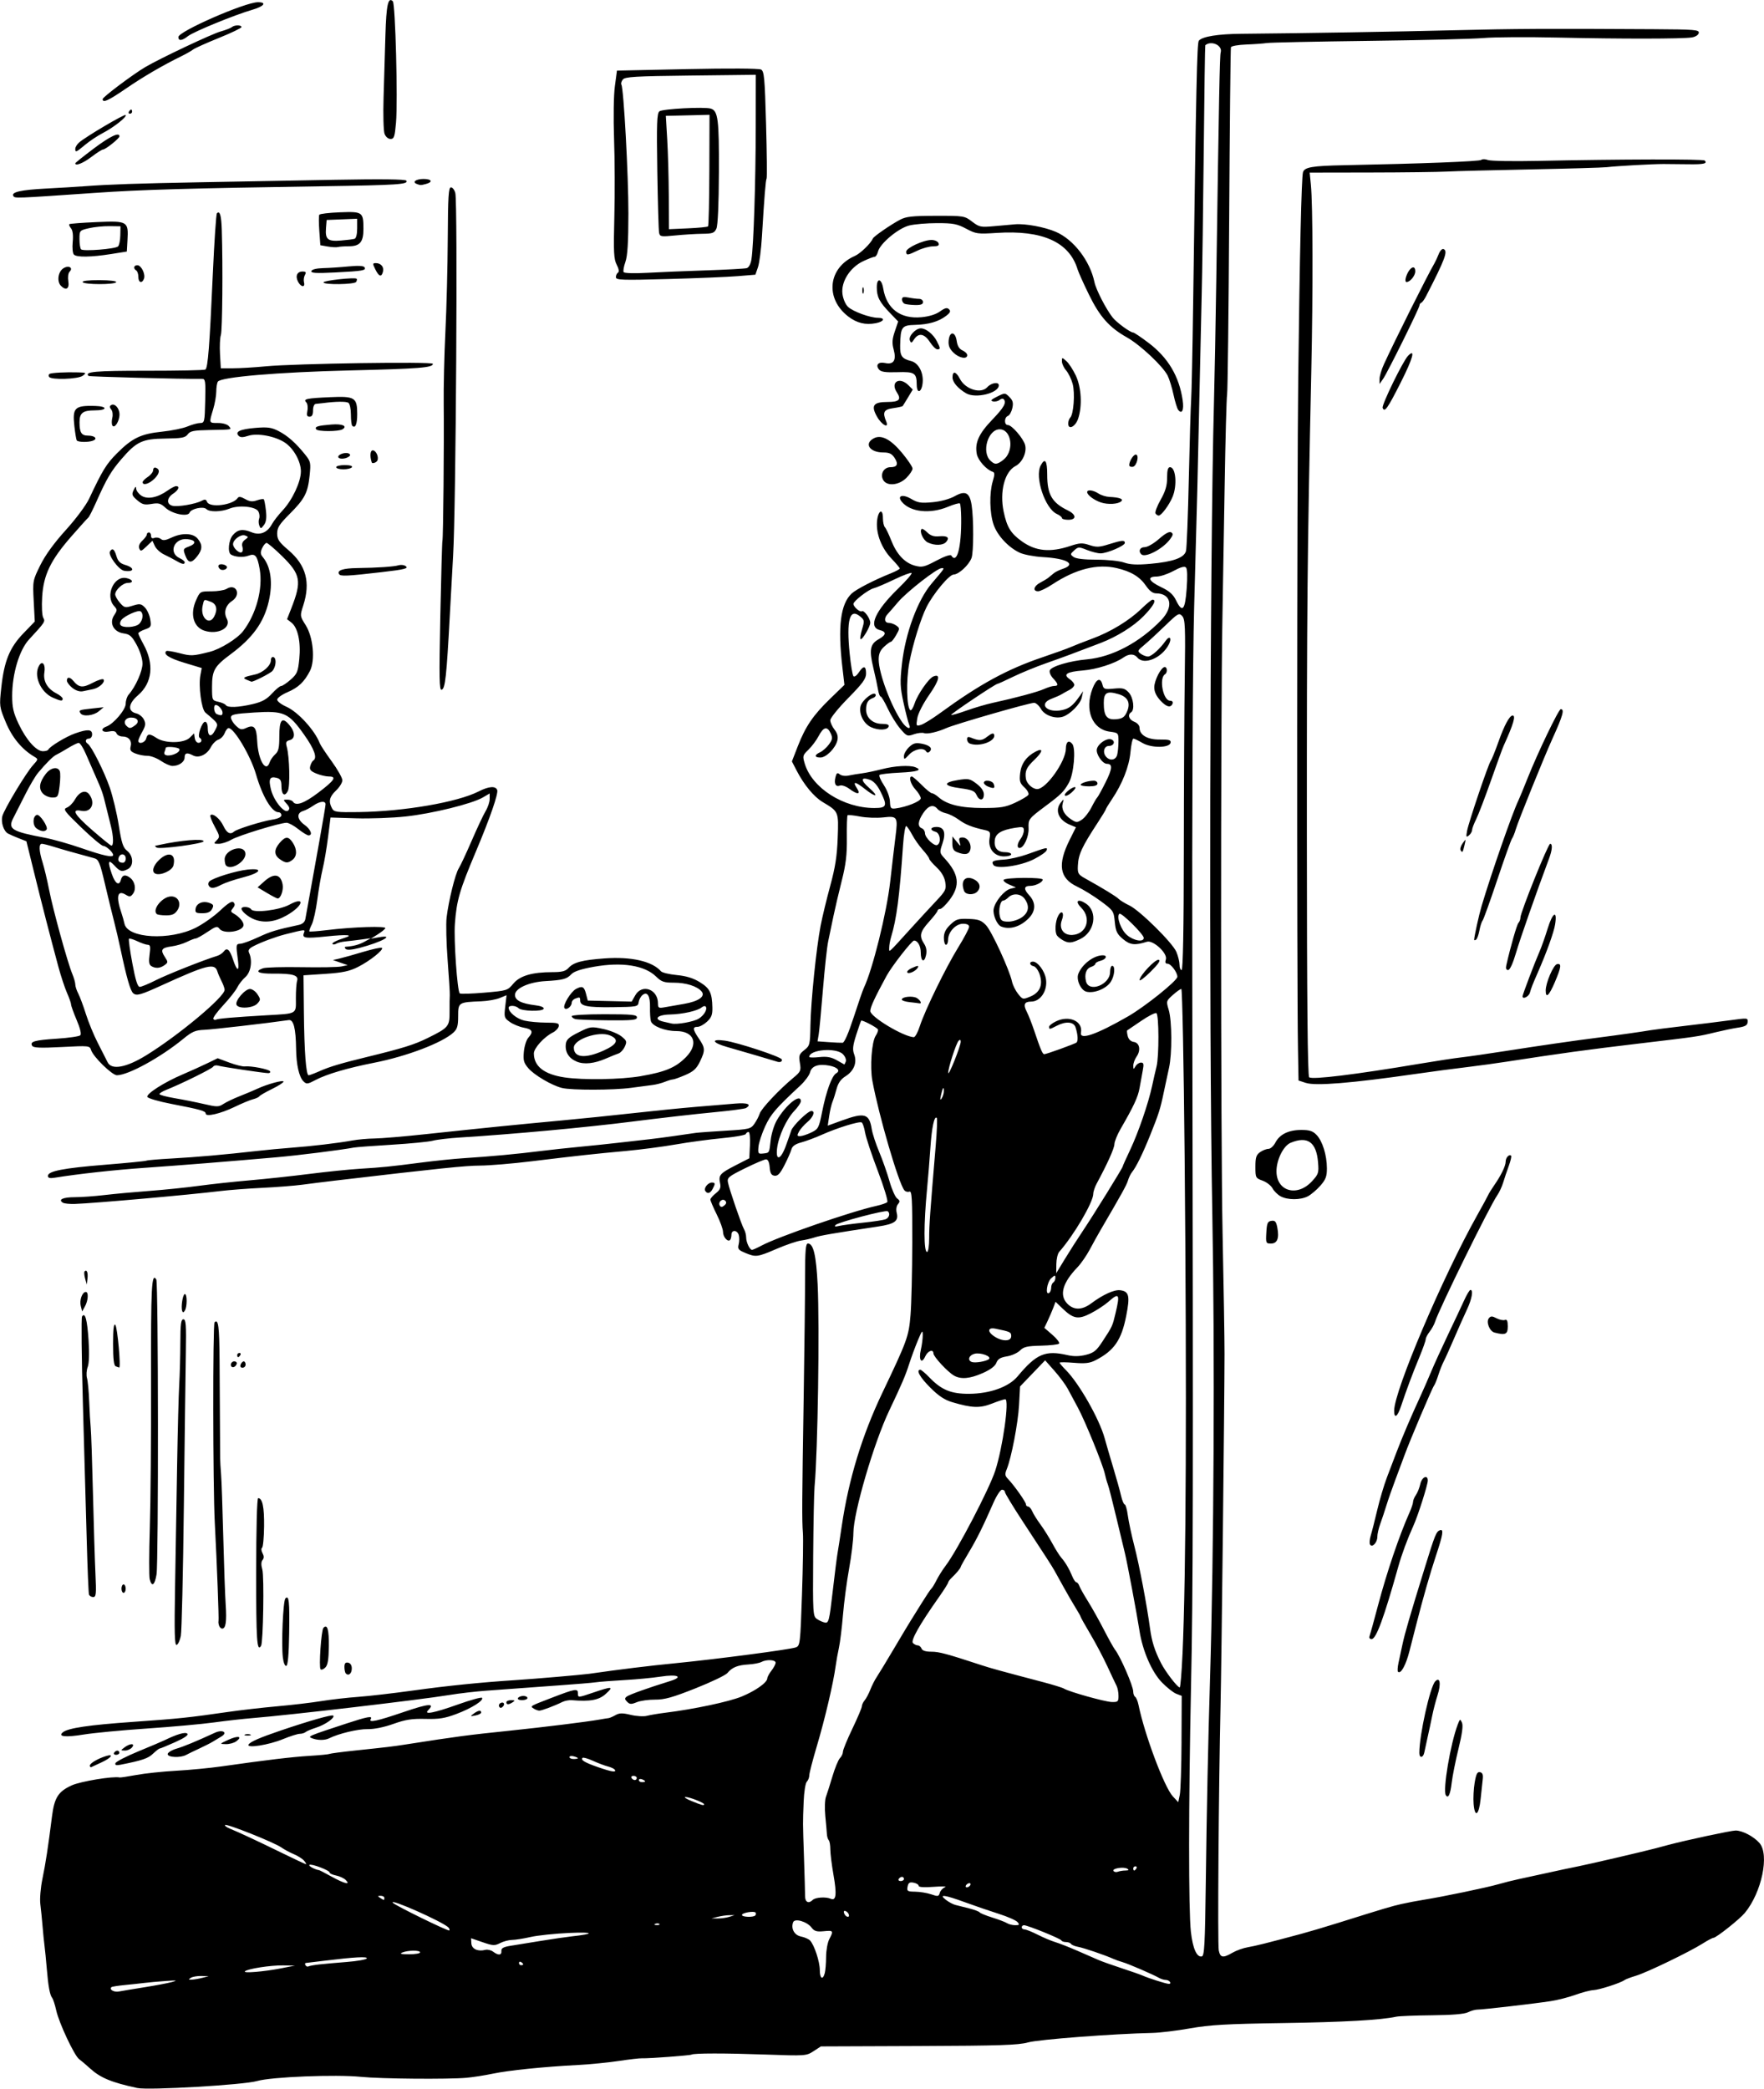 <?xml version="1.0" encoding="UTF-8"?>
<svg width="221.87mm" height="262.65mm" version="1.1" viewBox="0 0 221.87 262.65" xmlns="http://www.w3.org/2000/svg">
<g transform="translate(87.413 306.3)">
<path d="m-70.153-43.731c-3.263-0.708-4.635-1.279-5.953-2.479-0.509-0.464-1.119-0.981-1.355-1.15-0.594-0.425-2.52-4.52-2.876-6.115-0.161-0.722-0.392-1.436-0.514-1.587-0.294-0.367-0.497-1.475-0.681-3.715-0.084-1.019-0.207-2.269-0.275-2.778-0.068-0.509-0.181-1.64-0.253-2.514-0.071-0.873-0.197-2.124-0.279-2.779-0.084-0.671 0.032-2.067 0.265-3.199 0.405-1.961 0.715-3.984 1.2-7.835 0.298-2.368 0.791-3.138 2.498-3.912 1.109-0.502 5.211-1.175 6.014-0.987 0.096 0.022 1.048-0.121 2.117-0.318 1.068-0.197 3.312-0.435 4.985-0.527 1.673-0.093 4.233-0.338 5.689-0.545 5.729-0.816 8.831-1.187 11.079-1.326 1.291-0.08 2.422-0.191 2.514-0.246 0.091-0.055 1.535-0.246 3.209-0.423 4.271-0.452 4.712-0.505 6.35-0.76 6.663-1.038 7.718-1.178 13.164-1.743 4.207-0.437 9.683-1.114 11.177-1.382 0.509-0.091 1.045-0.177 1.191-0.191 0.146-0.013 0.542-0.182 0.882-0.375 0.495-0.281 0.876-0.289 1.923-0.037 0.718 0.172 1.631 0.227 2.029 0.122 0.398-0.105 1.437-0.28 2.31-0.388 3.593-0.444 8.041-1.387 9.622-2.041 1.752-0.724 3.206-1.759 3.217-2.288 3e-3 -0.169 0.239-0.605 0.523-0.969 0.285-0.364 0.52-0.81 0.523-0.992 7e-3 -0.384-1.144-0.442-1.8-0.091-0.246 0.132-0.983 0.271-1.636 0.31-1.345 0.08-2.042 0.365-2.632 1.078-0.224 0.271-2.031 1.137-4.014 1.924-2.9 1.151-3.896 1.429-5.087 1.419-0.814-7e-3 -1.848 0.139-2.298 0.325-0.689 0.285-0.88 0.277-1.21-0.054-0.319-0.319-0.328-0.442-0.049-0.657 0.319-0.245 2.754-1.115 5.445-1.944 1.736-0.535 0.982-0.898-1.174-0.564-0.996 0.154-3.061 0.351-4.589 0.437-1.528 0.086-3.135 0.21-3.572 0.276-0.437 0.065-2.52 0.24-4.63 0.388-2.11 0.148-4.491 0.322-5.292 0.387-0.8 0.065-2.527 0.191-3.837 0.281-1.31 0.09-3.453 0.34-4.763 0.557-3.513 0.58-20.065 2.521-24.606 2.885-1.164 0.093-3.367 0.341-4.895 0.551s-5.338 0.556-8.467 0.768c-3.129 0.213-6.701 0.553-7.938 0.755-2.289 0.375-3.283 0.265-2.596-0.288 0.657-0.529 3.269-0.916 8.814-1.305 5.768-0.405 7.036-0.537 11.906-1.243 1.601-0.232 4.399-0.553 6.218-0.714 1.819-0.161 4.319-0.456 5.556-0.655 1.237-0.2 3.321-0.438 4.63-0.531s4.465-0.458 7.011-0.813c4.157-0.579 8.552-1.025 12.7-1.29 2.39-0.152 8.454-0.671 9.351-0.8 3.901-0.561 7.534-1.006 10.889-1.335 5.152-0.506 14.396-1.721 15.106-1.987 0.533-0.199 0.563-0.453 0.774-6.645 0.121-3.541 0.173-7.034 0.116-7.761-0.127-1.599-0.114-3.79 0.103-17.462 0.092-5.821 0.169-12.459 0.17-14.751 2e-3 -3.304 0.076-4.167 0.357-4.167 0.691 0 1.041 1.476 1.223 5.159 0.259 5.244 0.019 21.034-0.387 25.4-0.068 0.728-0.146 4.69-0.175 8.806-0.05 7.167-0.03 7.498 0.468 7.847 0.286 0.2 0.746 0.405 1.022 0.455 0.46 0.083 0.542-0.249 0.961-3.878 0.252-2.183 0.522-4.326 0.6-4.763 0.078-0.437 0.325-2.026 0.548-3.532 0.868-5.861 2.548-11.37 5.096-16.709 3.139-6.579 3.327-7.097 3.549-9.79 0.114-1.382 0.213-5.473 0.22-9.09 0.011-5.591-0.044-6.555-0.365-6.432-0.208 0.08-0.492 3e-3 -0.632-0.17-0.734-0.909-3.214-9.402-4.022-13.77-0.319-1.723-0.086-4.889 0.415-5.654 0.223-0.34 0.35-0.704 0.283-0.809-0.174-0.273-2.004-1.223-2.106-1.093-0.047 0.06-0.328 0.867-0.625 1.794-0.43 1.342-0.482 1.839-0.256 2.438 0.39 1.034-0.026 2.094-1.083 2.754-0.59 0.369-0.934 0.854-1.128 1.589-0.153 0.582-0.384 1.311-0.513 1.619s-0.317 1.111-0.417 1.783l-0.183 1.222 1.814-0.658c2.837-1.029 3.412-0.859 3.723 1.104 0.089 0.559 0.511 1.849 0.939 2.868 0.428 1.019 1.011 2.677 1.295 3.685 0.285 1.008 0.715 1.978 0.956 2.154 0.358 0.262 0.378 0.395 0.107 0.721-0.198 0.238-0.262 0.68-0.159 1.09 0.26 1.036-0.241 1.403-2.348 1.722-5.687 0.859-7.269 1.131-7.989 1.373-0.437 0.147-1.208 0.323-1.715 0.393-0.507 0.07-1.881 0.539-3.054 1.042-2.43 1.044-2.611 1.067-3.956 0.505-0.859-0.359-0.962-0.495-0.815-1.081 0.092-0.368 0.096-0.898 7e-3 -1.177-0.205-0.646-0.919-0.663-0.919-0.022 0 0.267-0.078 0.563-0.174 0.659-0.295 0.295-0.884-0.382-0.884-1.017 0-0.331-0.357-1.322-0.794-2.202-0.437-0.88-0.794-1.717-0.794-1.86s0.308-0.503 0.685-0.799c0.542-0.427 0.652-0.692 0.53-1.276-0.211-1.003-0.018-1.223 1.964-2.239l1.716-0.88 0.079-1.654c0.045-0.94-0.031-1.654-0.176-1.654-0.14 0-0.295 0.114-0.343 0.254-0.049 0.14-1.395 0.377-2.992 0.528-1.597 0.151-4.217 0.505-5.821 0.786-1.604 0.282-4.405 0.648-6.224 0.815-3.998 0.366-6.196 0.606-11.906 1.302-2.401 0.293-5.318 0.536-6.482 0.541-1.832 7e-3 -5.057 0.341-18.124 1.875-1.382 0.162-3.287 0.4-4.233 0.528-0.946 0.128-3.208 0.306-5.027 0.395-1.819 0.089-4.2 0.271-5.292 0.404-3.938 0.482-15.774 1.53-18.272 1.619-0.663 0.024-1.35-0.046-1.526-0.155-0.632-0.391 0.013-0.69 1.491-0.692 0.828-1e-3 2.518-0.122 3.755-0.27 1.237-0.147 3.765-0.38 5.619-0.518 1.854-0.137 4.652-0.424 6.218-0.638 1.566-0.213 4.455-0.526 6.419-0.694 1.964-0.168 5.325-0.53 7.467-0.802s5-0.566 6.35-0.65c2.993-0.188 3.713-0.261 7.746-0.782 1.746-0.226 4.128-0.471 5.292-0.546 3.477-0.223 6.807-0.534 9.922-0.926 1.091-0.137 3.235-0.369 4.763-0.514 1.528-0.145 3.85-0.389 5.159-0.542 1.31-0.153 2.917-0.335 3.572-0.406 0.655-0.071 2.084-0.259 3.175-0.417 1.091-0.159 2.282-0.33 2.646-0.38 0.364-0.05 2.066-0.175 3.782-0.277 2.96-0.176 3.145-0.22 3.603-0.871 0.266-0.377 0.566-0.954 0.668-1.282 0.191-0.616 2.434-3.003 4.212-4.484 0.949-0.79 1.004-0.914 0.84-1.885-0.156-0.923-0.094-1.103 0.554-1.613 0.7-0.551 0.731-0.678 0.775-3.142 0.053-3.012 0.732-9.657 1.277-12.49 0.21-1.091 0.756-3.354 1.212-5.027 0.633-2.319 0.856-3.754 0.939-6.03 0.121-3.326 0.136-3.29-1.89-4.505-1.109-0.665-2.348-2.163-3.281-3.967l-0.59-1.141 0.739-1.902c0.972-2.503 1.937-3.918 4.091-6.003l1.777-1.72-0.261-2.249c-0.592-5.089-0.23-7.934 1.174-9.242 0.577-0.538 2.845-1.707 4.92-2.537 0.618-0.247 1.125-0.522 1.125-0.609 0-0.088-0.461-0.64-1.025-1.228-1.242-1.294-1.95-3.082-1.837-4.638 0.102-1.399 0.745-1.808 0.745-0.474 0 0.492 0.111 1.008 0.246 1.147 0.135 0.138 0.494 0.884 0.797 1.658 0.688 1.756 1.707 2.84 2.993 3.182 0.89 0.237 1.169 0.17 2.697-0.64 1.012-0.537 1.771-0.797 1.867-0.64 0.711 1.15 1.286-1.032 1.244-4.723-0.01-0.924-0.083-1.745-0.162-1.824-0.079-0.079-0.758 0.111-1.508 0.423-2.239 0.93-4.722 0.666-5.787-0.617-0.65-0.783 0.079-1.021 1.164-0.381 0.841 0.496 1.23 0.557 2.7 0.419 1.033-0.096 2.138-0.397 2.774-0.754 1.346-0.756 1.888-0.468 2.135 1.134 0.264 1.714 0.254 5.929-0.015 6.636-0.342 0.898-1.606 2.066-2.25 2.08-0.564 0.012-2.56 2.408-3.408 4.089-0.727 1.441-1.744 4.727-2.171 7.011-0.416 2.226-0.336 5.668 0.139 5.961 0.115 0.071 0.356-0.319 0.536-0.866 0.369-1.119 1.768-3.136 2.339-3.371 0.964-0.397 0.782 0.448-0.491 2.28-0.795 1.145-1.421 2.369-1.518 2.971-0.159 0.984-0.141 1.015 0.47 0.827 0.349-0.107 1.409-0.76 2.355-1.449 5.042-3.676 8.486-5.553 12.965-7.066 1.528-0.516 3.135-1.097 3.572-1.291 0.437-0.194 1.627-0.66 2.646-1.035 2.313-0.852 4.655-2.277 6.18-3.759 0.645-0.627 1.274-1.139 1.399-1.139 0.556 0 0.121 0.797-1.136 2.08-1.241 1.268-3.327 2.569-5.385 3.361-3.126 1.203-4.797 1.823-6.848 2.542-1.293 0.453-3.171 1.224-4.174 1.712-1.003 0.488-1.885 0.888-1.959 0.888-0.256 0-5.924 3.804-5.821 3.907 0.057 0.057 0.917-0.188 1.912-0.543 0.995-0.355 2.464-0.788 3.264-0.963 2.918-0.635 5.708-1.386 6.522-1.757 0.459-0.209 1.024-0.38 1.257-0.38 0.568 0 0.533-0.246-0.14-0.962-0.309-0.329-0.494-0.777-0.411-0.995 0.195-0.509 2.476-1.186 4.678-1.388 3.167-0.291 6.618-2.115 9.327-4.929 1.605-1.668 1.281-3.364-0.644-3.37-0.402-1e-3 -0.829-0.319-1.242-0.925-0.789-1.159-1.887-1.827-3.691-2.247-2.466-0.574-5.161 0.105-8.109 2.043-0.724 0.476-1.528 0.866-1.786 0.866-0.716 0-0.559-0.658 0.259-1.08 0.4-0.206 0.872-0.494 1.049-0.64s0.48-0.395 0.674-0.555c0.194-0.16 0.696-0.405 1.117-0.546 1.764-0.588 0.55-1.303-2.509-1.476-1.091-0.062-2.407-0.313-2.923-0.558-1.427-0.677-2.807-2.167-3.273-3.535-0.498-1.463-0.543-3.964-0.098-5.451 0.255-0.849 0.252-1.093-0.01-1.181-0.798-0.266-1.852-1.447-2.001-2.243-0.264-1.406 0.25-2.545 1.946-4.311 1.499-1.561 1.836-2.174 1.422-2.587-0.096-0.096-0.328-0.046-0.516 0.11-0.188 0.156-0.556 0.236-0.818 0.176-0.359-0.081-0.231-0.229 0.523-0.603 0.988-0.49 1.005-0.49 1.549 0.055 0.432 0.432 0.511 0.732 0.365 1.393-0.102 0.463-0.352 0.907-0.557 0.985-0.483 0.185-0.485 1.144-2e-3 1.144 0.5 0 1.964 1.703 2.17 2.523 0.231 0.92-0.358 2.192-1.221 2.638-1.358 0.702-2.01 3.226-1.481 5.732 0.412 1.952 0.882 2.721 2.279 3.725 1.747 1.256 3.565 1.431 6.098 0.59 1.183-0.393 1.518-0.409 2.41-0.115 0.886 0.292 1.238 0.278 2.439-0.1 1.629-0.514 2.018-0.546 2.018-0.168 0 0.354-2.235 1.313-3.059 1.313-0.349 0-1.117-0.193-1.707-0.429-1.011-0.405-1.104-0.401-1.61 0.057-0.508 0.46-0.512 0.505-0.072 0.826 0.299 0.219 1.333 0.34 2.895 0.34 1.372 0 2.876 0.157 3.455 0.36 0.754 0.265 1.62 0.308 3.274 0.162 2.878-0.254 4.284-0.755 4.512-1.608 0.095-0.354 0.256-4.452 0.357-9.106 0.102-4.654 0.234-9.117 0.293-9.917 0.059-0.8 0.172-6.218 0.251-12.039 0.372-27.434 0.488-32.829 0.712-33.11 0.423-0.529 2.39-0.849 5.384-0.875 7.953-0.07 19.602-0.264 26.723-0.445 7.523-0.191 11.652-0.213 25.089-0.133 5.231 0.031 5.766 0.076 5.689 0.474-0.05 0.256-0.418 0.492-0.879 0.564-1.185 0.186-8.883 0.194-16.801 0.018-3.856-0.086-8.083-0.061-9.393 0.055-1.31 0.116-7.799 0.278-14.42 0.359-6.621 0.082-12.396 0.203-12.832 0.27-0.437 0.067-1.611 0.151-2.609 0.188-0.998 0.036-1.857 0.191-1.909 0.343-0.052 0.152-0.151 9.861-0.22 21.576-0.069 11.714-0.188 21.656-0.263 22.093-0.075 0.437-0.214 5.675-0.31 11.642-0.095 5.966-0.221 13.408-0.28 16.536-0.231 12.273-0.216 65.877 0.021 77.258 0.138 6.621 0.249 13.467 0.246 15.214-9e-3 6.256-0.376 38.736-0.498 44.053-0.24 10.517-0.384 30.161-0.226 30.951 0.186 0.932 0.531 0.989 1.732 0.289 0.481-0.28 1.351-0.591 1.933-0.689 0.983-0.167 2.348-0.509 6.747-1.692 0.946-0.254 2.97-0.854 4.498-1.333 6.082-1.907 6.795-2.119 8.07-2.408 0.728-0.165 1.978-0.403 2.778-0.53 2.394-0.38 7.975-1.541 9.393-1.954 0.728-0.212 1.918-0.509 2.646-0.661 0.728-0.151 2.335-0.501 3.572-0.777 1.237-0.276 2.963-0.643 3.837-0.815 1.415-0.28 8.429-1.915 9.79-2.281 0.291-0.079 0.946-0.254 1.455-0.39 2.284-0.61 7.993-1.833 8.556-1.833 0.851 0 2.269 0.741 2.996 1.566 1.285 1.458 0.288 6.23-1.839 8.797-0.659 0.796-3.601 3.13-3.944 3.13-0.123 0-0.727 0.32-1.343 0.71-1.661 1.055-7.029 3.648-8.395 4.056-0.655 0.196-1.311 0.444-1.458 0.553-0.491 0.362-3.162 1.222-3.897 1.256-0.399 0.018-1.411 0.282-2.249 0.586-0.838 0.304-2.238 0.664-3.111 0.798-2.05 0.317-8.581 1.071-9.233 1.067-0.276-3e-3 -0.812 0.15-1.191 0.337-0.454 0.225-1.996 0.353-4.525 0.377-2.11 0.02-4.134 0.1-4.498 0.179-1.968 0.425-6.61 0.685-14.29 0.8-7.062 0.106-9.14 0.225-11.64 0.667-1.673 0.296-3.817 0.555-4.763 0.575-4.851 0.101-14.306 0.822-15.61 1.19-1.208 0.341-3.548 0.418-13.758 0.457l-12.303 0.047-0.926 0.602c-0.911 0.592-1.012 0.599-6.085 0.419-5.049-0.179-8.963-0.175-9.261 9e-3 -0.176 0.109-5.448 0.501-6.217 0.462-0.291-0.015-1.601 0.136-2.91 0.335-1.31 0.199-3.631 0.427-5.159 0.508-4.357 0.229-8.695 0.673-10.716 1.095-1.019 0.213-2.507 0.445-3.307 0.515-2.36 0.207-10.795 0.133-13.229-0.116-3.175-0.324-11.317 1.4e-4 -13.097 0.522-1.666 0.488-13.66 1.186-15.081 0.878zm0.926-12.672c1.382-0.22 2.93-0.514 3.44-0.653 0.766-0.21 0.629-0.232-0.794-0.131-0.946 0.068-2.136 0.175-2.646 0.239-0.509 0.064-1.631 0.185-2.492 0.268-0.861 0.084-1.617 0.204-1.68 0.267-0.306 0.306 0.319 0.667 0.948 0.546 0.391-0.075 1.842-0.316 3.224-0.536zm128.98-0.654c-0.09-0.146-0.337-0.265-0.548-0.265-0.212 0-0.592-0.117-0.844-0.26-0.783-0.444-3.864-1.774-4.561-1.969-0.364-0.102-0.9-0.293-1.191-0.424-1.035-0.467-3.716-1.379-4.435-1.509-0.402-0.073-0.796-0.238-0.876-0.366-0.08-0.129-0.366-0.234-0.636-0.234-0.27 0-0.531-0.093-0.58-0.208-0.095-0.224-4.247-1.909-4.705-1.909-0.153 0-0.278 0.119-0.278 0.265s0.158 0.265 0.352 0.265 0.938 0.297 1.654 0.661c0.716 0.364 1.718 0.786 2.228 0.939 0.509 0.153 1.76 0.643 2.778 1.089 1.019 0.446 2.209 0.966 2.646 1.155 0.437 0.189 1.746 0.655 2.91 1.035 1.164 0.38 2.355 0.798 2.646 0.928 0.729 0.326 2.835 0.997 3.257 1.038 0.19 0.018 0.273-0.086 0.183-0.231zm-121.71-0.529 0.794-0.202-0.926-0.027c-0.509-0.015-1.105 0.088-1.323 0.229-0.327 0.211-0.303 0.252 0.132 0.229 0.291-0.015 0.886-0.118 1.323-0.229zm78.282-0.595c0.088-0.327 0.162-1.25 0.165-2.05 3e-3 -0.8 0.183-1.796 0.4-2.213 0.559-1.071 0.524-1.121-0.704-1.003-0.885 0.084-1.182-4e-3 -1.522-0.456-0.57-0.755-2.112-1.207-2.315-0.678-0.307 0.801 0.145 1.633 0.98 1.8 0.447 0.089 0.959 0.313 1.138 0.497 0.531 0.546 1.231 2.659 1.231 3.717 0 1.086 0.377 1.32 0.627 0.388zm-68.36-0.604 1.72-0.338-1.473-0.025c-1.587-0.027-4.482 0.422-4.82 0.747-0.277 0.266 2.425 0.039 4.573-0.383zm4.778-0.486c0.647-0.071 2.219-0.212 3.494-0.312 1.276-0.1 2.39-0.298 2.478-0.439 0.167-0.271-1.525-0.18-5.326 0.287-1.164 0.143-2.213 0.268-2.331 0.279-0.118 0.01-0.139 0.14-0.048 0.288 0.091 0.148 0.254 0.215 0.361 0.148 0.107-0.066 0.724-0.179 1.371-0.251zm25.649-0.018c0-0.064-0.119-0.19-0.265-0.28-0.146-0.09-0.265-0.037-0.265 0.117s0.119 0.28 0.265 0.28 0.265-0.052 0.265-0.117zm85.854-10.202c0.116-9.256 0.293-17.745 0.534-25.665 0.487-15.963 0.61-41.17 0.286-58.605-0.434-23.349-0.314-82.337 0.208-101.86 0.082-3.056 0.213-9.962 0.291-15.346 0.341-23.368 0.437-28.335 0.558-28.746 0.257-0.874-1.172-1.538-1.938-0.901-0.035 0.029-0.122 5.938-0.193 13.13-0.071 7.192-0.189 15.458-0.263 18.369-0.074 2.91-0.205 8.745-0.291 12.965-0.086 4.22-0.201 9.34-0.255 11.377-0.054 2.037-0.234 8.705-0.399 14.817-0.183 6.765-0.275 25.19-0.235 47.096 0.119 65.968 0.1 76.384-0.159 88.635-0.311 14.713-0.32 28.126-0.019 30.824 0.235 2.112 0.74 3.26 1.373 3.125 0.329-0.07 0.405-1.472 0.502-9.21zm-98.819 8.706c0-0.294-1.526-0.282-2.249 0.018-0.376 0.156-0.126 0.22 0.86 0.221 0.764 0 1.389-0.107 1.389-0.238zm10.223-0.173c-0.028-0.353 0.247-0.509 1.154-0.656 0.655-0.106 2.381-0.387 3.837-0.623 1.455-0.236 3.182-0.488 3.837-0.56 2.994-0.328 2.844-0.574-0.265-0.435-1.819 0.081-4.022 0.312-4.895 0.512-0.873 0.2-1.921 0.366-2.328 0.368-0.407 3e-3 -1.081 0.18-1.497 0.395-0.681 0.352-0.9 0.342-2.206-0.108l-1.45-0.499 0.037 0.648c0.039 0.696 0.817 1.059 1.748 0.816 0.282-0.074 0.727 0.028 0.988 0.226 0.658 0.499 1.085 0.464 1.041-0.086zm-6.669-2.967c-0.722-0.722-7.585-3.762-6.972-3.089 0.314 0.345 6.957 3.598 7.085 3.469 0.073-0.073 0.022-0.244-0.114-0.38zm26.537-0.433c-0.088-0.088-0.316-0.097-0.507-0.021-0.211 0.085-0.148 0.147 0.16 0.16 0.279 0.011 0.435-0.051 0.347-0.139zm45.052-0.235c-0.18-0.217-1.237-0.683-2.348-1.035-1.111-0.352-3.025-1.008-4.253-1.457-2.604-0.953-3.376-1.049-2.402-0.301 0.361 0.277 0.897 0.564 1.191 0.637 0.294 0.073 1.067 0.267 1.719 0.431 0.651 0.164 1.247 0.388 1.323 0.498 0.076 0.11 0.794 0.404 1.594 0.653 0.8 0.249 1.634 0.567 1.852 0.707s0.679 0.256 1.025 0.258c0.527 3e-3 0.575-0.059 0.3-0.391zm-36.249-0.663 0.661-0.212-0.661 5e-3c-0.364 3e-3 -1.019 0.096-1.455 0.207l-0.794 0.202 0.794 5e-3c0.437 3e-3 1.091-0.09 1.455-0.207zm3.256-0.169c0.093-0.093 0.118-0.252 0.056-0.353-0.16-0.258-1.724 3e-3 -1.724 0.287 0 0.267 1.411 0.323 1.669 0.065zm11.765-0.145c-0.058-0.173-0.246-0.361-0.419-0.419-0.193-0.064-0.252 0.057-0.154 0.314 0.185 0.481 0.731 0.581 0.573 0.105zm-4.536-1.81c0.33-0.33 1.655-0.418 2.258-0.15 0.693 0.308 0.791-0.535 0.353-3.023-0.217-1.234-0.395-2.671-0.395-3.192-2e-4 -0.521-0.09-1.037-0.199-1.146-0.109-0.109-0.214-0.456-0.232-0.772-0.019-0.315-0.109-1.347-0.202-2.293-0.092-0.946-0.056-2.017 0.08-2.381 0.136-0.364 0.505-1.527 0.82-2.584 0.315-1.058 0.74-2.091 0.946-2.296 0.205-0.205 0.373-0.565 0.373-0.799 0-0.234 0.536-1.542 1.191-2.906 0.655-1.364 1.191-2.631 1.191-2.814 0-0.183 0.159-0.521 0.353-0.751 0.194-0.23 0.515-0.834 0.713-1.344 0.198-0.509 0.56-1.224 0.805-1.587s1.204-1.944 2.131-3.51c0.927-1.567 1.864-3.132 2.083-3.477s0.866-1.385 1.439-2.31c0.573-0.925 1.122-1.742 1.22-1.815 0.098-0.073 0.387-0.549 0.643-1.058 0.256-0.509 0.778-1.336 1.161-1.838 1.428-1.869 5.466-9.605 6.223-11.921 0.95-2.906 1.805-8.996 1.264-8.996-0.159 0-0.917 0.247-1.684 0.55-1.505 0.593-2.502 0.557-4.994-0.183-0.957-0.284-1.711-0.786-2.765-1.84-1.302-1.302-1.817-2.231-1.236-2.231 0.117 0 0.623 0.427 1.125 0.949 1.52 1.583 2.739 2.086 5.013 2.072 2.624-0.016 4.99-0.869 6.098-2.199 2.362-2.836 3.48-3.311 6.277-2.666 0.779 0.18 1.496 0.168 2.309-0.036 0.994-0.25 1.319-0.511 2.068-1.656 1.281-1.96 1.264-1.923 1.656-3.563 0.59-2.469 0.467-2.66-0.921-1.434-0.453 0.4-1.438 1.044-2.189 1.431-1.581 0.815-2.193 0.708-3.58-0.63l-0.85-0.82-0.291 0.766c-0.16 0.421-0.478 1.159-0.705 1.639l-0.414 0.872 1.026 0.891c0.565 0.49 0.936 0.984 0.825 1.097s-1.136 0.228-2.278 0.254c-1.725 0.04-2.172 0.143-2.639 0.61-0.309 0.309-1.05 0.64-1.645 0.736-0.815 0.13-1.143 0.331-1.325 0.811-0.159 0.418-0.749 0.862-1.707 1.286-1.623 0.718-2.748 0.816-3.624 0.317-0.789-0.45-2.572-2.369-2.581-2.778-0.013-0.596-0.709-0.346-1.036 0.371-0.467 1.026-0.85 0.448-0.552-0.834 0.135-0.582 0.243-1.415 0.24-1.852-4e-3 -0.689-0.086-0.598-0.621 0.688-0.339 0.815-0.822 2.124-1.074 2.91-0.485 1.514-0.916 2.522-2.534 5.927-1.924 4.049-4.478 12.773-4.493 15.346-5e-3 0.873-0.247 2.897-0.539 4.498s-0.64 4.23-0.774 5.842c-0.134 1.613-0.362 3.458-0.505 4.101-0.143 0.643-0.333 1.705-0.422 2.36-0.286 2.109-1.356 6.66-2.345 9.975-0.53 1.776-0.963 3.449-0.963 3.717 0 0.269-0.14 0.629-0.311 0.8-0.172 0.172-0.349 1.288-0.396 2.5-0.111 2.874-0.113 2.407 0.042 7.067 0.075 2.246 0.136 4.419 0.136 4.829 0 0.759 0.451 0.982 0.96 0.473zm-53.876-0.258c0-0.146-0.208-0.263-0.463-0.261-0.396 3e-3 -0.405 0.041-0.066 0.261 0.499 0.323 0.529 0.323 0.529 0zm70.518-1.341c0.288-0.109-0.34-0.133-1.395-0.052-1.233 0.094-1.918 0.05-1.918-0.125 0-0.15-0.287-0.327-0.638-0.394-0.507-0.097-0.663 6e-3 -0.757 0.498-0.109 0.568-0.026 0.622 0.969 0.635 0.598 8e-3 1.504 0.159 2.014 0.335 0.838 0.289 0.939 0.271 1.065-0.189 0.076-0.28 0.374-0.598 0.661-0.708zm3.169-0.247c0.09-0.146 0.044-0.265-0.101-0.265-0.146 0-0.338 0.119-0.428 0.265-0.09 0.146-0.044 0.265 0.101 0.265 0.146 0 0.338-0.119 0.428-0.265zm-78.547-0.665c-0.22-0.22-0.765-0.473-1.21-0.562-0.445-0.089-0.809-0.256-0.809-0.371 0-0.283-2.35-1.166-2.556-0.96-0.133 0.133 0.717 0.59 1.233 0.662 0.073 0.01 0.787 0.38 1.587 0.821 1.614 0.89 2.422 1.079 1.754 0.411zm70.213-0.129c0-0.146-0.112-0.265-0.249-0.265-0.137 0-0.323 0.119-0.412 0.265-0.09 0.146 0.022 0.265 0.249 0.265 0.227 0 0.412-0.119 0.412-0.265zm27.869-1.062c0.394-3e-3 0.468-0.071 0.237-0.218-0.448-0.284-1.95-0.053-1.75 0.27 0.086 0.139 0.333 0.185 0.548 0.103 0.215-0.083 0.65-0.152 0.965-0.154zm1.367-0.261c0.09-0.146 0.037-0.265-0.117-0.265-0.154 0-0.28 0.119-0.28 0.265s0.052 0.265 0.117 0.265c0.064 0 0.19-0.119 0.28-0.265zm-104.68-0.967c-0.2-0.241-0.78-0.612-1.289-0.824-0.509-0.212-1.224-0.597-1.587-0.855-0.874-0.619-6.868-3.01-7.062-2.816-0.083 0.083 0.192 0.291 0.611 0.462 1.19 0.487 3.416 1.527 6.556 3.061 1.586 0.775 2.94 1.409 3.009 1.409 0.069 0-0.038-0.197-0.238-0.438zm50.305-7.099c0-0.202-1.869-0.931-2.347-0.915-0.237 8e-3 0.105 0.234 0.76 0.502 1.304 0.534 1.587 0.608 1.587 0.413zm60.049-7.879 0.026-5.758-0.674-0.256c-0.371-0.141-1.192-0.789-1.824-1.44-1.27-1.307-2.429-3.983-2.815-6.498-0.315-2.052-1.562-8.681-1.842-9.79-0.129-0.509-0.615-2.533-1.081-4.498s-0.941-3.81-1.054-4.101-0.283-0.886-0.376-1.323c-0.245-1.153-2.477-6.635-3.393-8.334-0.432-0.8-1.008-1.872-1.28-2.381-0.272-0.509-1.023-1.521-1.668-2.249l-1.172-1.323-3.155 3.289-0.126 2.324c-0.124 2.28-0.959 6.632-1.551 8.089-0.247 0.607-0.222 0.817 0.14 1.191 0.766 0.79 2.278 2.924 2.278 3.216 0 0.154 0.122 0.28 0.271 0.28s0.384 0.268 0.521 0.595c0.137 0.327 0.601 1.072 1.031 1.654 0.429 0.582 1.101 1.654 1.493 2.381 0.392 0.728 0.897 1.532 1.122 1.788 0.509 0.577 1.011 1.429 1.401 2.379 0.164 0.4 0.392 0.728 0.507 0.728 0.114 0 0.282 0.208 0.373 0.463 0.091 0.255 0.576 1.118 1.078 1.918 0.502 0.8 1.402 2.407 2 3.57 0.598 1.163 1.229 2.294 1.402 2.514 0.678 0.857 2.296 4.582 2.296 5.287 0 0.278 0.11 0.573 0.244 0.656 0.134 0.083 0.323 0.537 0.419 1.008 0.768 3.756 3.246 10.355 4.321 11.507l0.678 0.727 0.193-0.926c0.106-0.509 0.205-3.517 0.219-6.684zm-67.457 4.993c0-0.057-0.179-0.173-0.397-0.256-0.218-0.084-0.397-0.037-0.397 0.104 0 0.141 0.179 0.256 0.397 0.256s0.397-0.047 0.397-0.104zm-1.058-0.425c0-0.146-0.186-0.265-0.412-0.265s-0.339 0.119-0.249 0.265c0.09 0.146 0.276 0.265 0.412 0.265s0.249-0.119 0.249-0.265zm-2.76-1.029c-0.08-0.129-0.47-0.317-0.866-0.416-0.397-0.1-1.243-0.419-1.88-0.709-0.638-0.291-1.229-0.458-1.315-0.373-0.264 0.264 0.275 0.588 1.926 1.161 1.735 0.602 2.359 0.7 2.135 0.338zm-4.648-1.454c0-0.056-0.238-0.164-0.529-0.24-0.291-0.076-0.529-0.03-0.529 0.101 0 0.132 0.238 0.24 0.529 0.24s0.529-0.046 0.529-0.101zm67.998-7.84c0-0.439-0.108-1.004-0.239-1.257-0.132-0.253-0.651-1.352-1.154-2.444-0.503-1.091-1.467-2.917-2.142-4.057-0.675-1.14-1.227-2.124-1.227-2.188 0-0.064-0.278-0.56-0.617-1.103-0.339-0.543-1.012-1.701-1.494-2.574-0.482-0.873-1.011-1.826-1.174-2.117-0.345-0.615-1.024-1.666-4.04-6.262-1.21-1.843-2.2-3.481-2.2-3.638s-0.162-0.286-0.361-0.286-0.688 0.744-1.087 1.654c-1.337 3.043-2.086 4.552-3.101 6.245-0.554 0.924-1.007 1.733-1.007 1.797 0 0.154-0.548 0.818-1.125 1.362-0.255 0.24-0.463 0.522-0.463 0.626s-0.53 0.941-1.178 1.859c-2.427 3.441-3.552 5.433-3.243 5.742 0.162 0.162 0.436 0.294 0.61 0.294 0.174 0 0.384 0.179 0.468 0.397 0.101 0.264 0.517 0.397 1.238 0.397 0.968 0 1.956 0.266 6.339 1.706 1.131 0.372 2.467 0.739 7.706 2.118 1.255 0.33 2.437 0.697 2.627 0.814 0.644 0.398 5.14 1.66 6.005 1.686 0.786 0.023 0.86-0.043 0.86-0.772zm8.052-5.253c0.452-10.078 0.546-32.413 0.265-62.675-0.107-11.533-0.294-20.968-0.415-20.968s-0.603 0.342-1.07 0.76c-0.835 0.746-0.844 0.779-0.516 1.874 0.414 1.382 0.436 5.516 0.038 7.288-0.163 0.728-0.457 2.097-0.653 3.043-0.436 2.108-0.635 2.737-1.717 5.424-0.934 2.32-1.766 4.015-2.271 4.63-0.179 0.218-0.413 0.695-0.52 1.058-0.169 0.577-0.73 1.592-3.482 6.3-0.314 0.537-0.909 1.611-1.323 2.387-0.414 0.776-1.116 1.788-1.56 2.249-1.839 1.908-2.289 3.459-1.31 4.516 0.822 0.887 1.878 0.888 3.058 5e-3 1.45-1.085 2.88-1.737 3.617-1.649 1.138 0.137 1.274 0.7 0.779 3.22-0.6 3.056-1.52 4.385-3.868 5.59-0.719 0.369-1.294 0.436-2.712 0.317-0.99-0.083-1.8-0.089-1.8-0.014s0.348 0.485 0.773 0.911c1.672 1.672 4.237 6.18 4.901 8.613 0.193 0.708 0.675 2.36 1.071 3.669s0.836 2.887 0.977 3.506c0.142 0.618 0.351 1.125 0.466 1.125 0.115 0 0.292 0.625 0.393 1.388 0.101 0.763 0.471 2.491 0.821 3.84 0.619 2.383 1.579 7.43 1.974 10.382 0.219 1.632 0.594 2.809 1.394 4.366 0.561 1.092 2.052 3.03 2.338 3.038 0.089 3e-3 0.246-1.885 0.35-4.194zm-24.35-37.099c0.371-0.337-1.042-0.86-1.807-0.668-0.708 0.178-0.926 0.82-0.35 1.033 0.425 0.158 1.846-0.083 2.157-0.366zm2.804-2.883c0-0.51-0.108-0.561-2.034-0.949-0.763-0.154-0.98 0.242-0.407 0.741 0.999 0.87 2.441 0.992 2.441 0.207zm5.027-6.09c0-0.274 0.119-0.572 0.265-0.661 0.146-0.09 0.265-0.354 0.265-0.586 0-0.368-0.068-0.36-0.529 0.057-0.532 0.482-0.773 2.166-0.265 1.852 0.146-0.09 0.265-0.388 0.265-0.661zm3.957-7.107c1.361-2.028 5.039-7.969 5.039-8.139 0-0.063 0.417-0.994 0.926-2.067 1.038-2.188 2.31-5.89 2.778-8.087 0.171-0.8 0.419-1.886 0.552-2.412 0.324-1.282 0.31-6.511-0.018-6.713-0.143-0.088-1.006 0.351-1.918 0.976-0.912 0.625-1.703 1.161-1.756 1.191-0.054 0.03-0.024 0.349 0.067 0.71 0.104 0.413 0.385 0.687 0.759 0.74 0.745 0.106 0.92 1.042 0.348 1.859-0.228 0.326-0.411 0.834-0.407 1.129 7e-3 0.491 0.031 0.498 0.278 0.073 0.148-0.255 0.458-0.463 0.688-0.463 0.341 0 0.383 0.183 0.226 0.992-0.106 0.546-0.284 1.528-0.397 2.183-0.197 1.142-0.725 2.283-2.389 5.159-0.421 0.728-0.772 1.594-0.78 1.926-0.013 0.529-0.873 2.439-2.229 4.954-0.236 0.437-0.429 1.017-0.43 1.29-3e-3 1.058-2.435 5.199-4.288 7.302-0.189 0.215-0.35 0.906-0.357 1.535l-0.013 1.145 1.071-1.763c0.589-0.969 1.601-2.553 2.25-3.52zm-19.303 0.868c0-1.634 0.105-3.113 0.819-11.575 0.158-1.867 0.22-3.461 0.138-3.542-0.309-0.309-0.633 1.207-0.803 3.761-0.097 1.455-0.285 3.777-0.418 5.159-0.427 4.434-0.428 7.938-1e-3 7.938 0.15 0 0.265-0.757 0.265-1.74zm-21.098 0.947c2.071-1.11 11.321-4.308 14.449-4.996 0.636-0.14 1.257-0.354 1.379-0.477s-0.413-1.888-1.189-3.924c-0.777-2.035-1.497-4.206-1.601-4.824-0.104-0.618-0.295-1.189-0.425-1.269-0.294-0.182-3.065 0.674-5.036 1.555-0.815 0.365-1.969 0.794-2.564 0.954-0.758 0.204-1.13 0.468-1.242 0.881-0.088 0.324-0.482 1.218-0.876 1.985-0.545 1.062-0.843 1.379-1.246 1.323-0.404-0.056-0.549-0.308-0.611-1.065-0.053-0.644-0.214-0.992-0.459-0.992-0.207 0-1.399 0.506-2.649 1.125-2.079 1.029-2.261 1.181-2.138 1.786 0.185 0.912 1.7 5.32 2.023 5.883 0.145 0.253 0.263 0.707 0.263 1.01 0 0.621 0.448 1.574 0.741 1.574 0.106 0 0.637-0.238 1.18-0.529zm12.81-2.89c1.284-0.134 2.543-0.326 2.798-0.425 0.472-0.184 0.627-0.785 0.261-1.011-0.292-0.18-6.228 1.386-6.544 1.727-0.189 0.204-0.06 0.239 0.442 0.12 0.389-0.092 1.759-0.277 3.043-0.411zm-17.366-2.76c-0.353-0.353-0.946 0.182-0.679 0.614 0.137 0.222 0.286 0.217 0.57-0.019 0.267-0.221 0.3-0.404 0.109-0.595zm7.609-6.851c0.283-0.764 0.594-1.648 0.692-1.964 0.189-0.613 2.096-2.468 2.537-2.468 0.521 0 0.249 0.759-0.496 1.386-0.418 0.352-0.899 0.898-1.068 1.214-0.263 0.491-0.239 0.573 0.165 0.562 0.26-7e-3 0.889-0.216 1.398-0.464 0.875-0.426 0.95-0.569 1.357-2.606 0.518-2.591 1.225-4.529 1.763-4.83 0.578-0.323 0.17-0.774-0.878-0.971-1.351-0.253-2.205 0.045-2.404 0.84-0.094 0.374-0.64 1.117-1.212 1.65-3.099 2.883-3.73 3.615-4.438 5.152-0.415 0.901-0.793 2.055-0.841 2.564-0.079 0.843-0.029 0.92 0.555 0.854 0.836-0.094 0.799-0.03 0.979-1.678 0.086-0.784 0.429-1.901 0.763-2.483 1.126-1.962 3.034-3.484 3.034-2.421 0 0.197-0.369 0.744-0.82 1.215-0.997 1.043-1.985 3.19-2.169 4.711-0.196 1.626 0.442 1.47 1.084-0.265zm19.892-6.923c5e-3 -0.677-0.146-0.466-0.364 0.507-0.13 0.58-0.105 0.687 0.091 0.397 0.148-0.218 0.27-0.625 0.273-0.904zm2.121-6.222c0-0.25-0.091-0.297-0.256-0.132-0.315 0.315-1.337 3.462-1.316 4.052 0.018 0.513 1.572-3.361 1.572-3.92zm-14.454 2.49c0.085-0.222-0.081-0.638-0.369-0.926-0.858-0.858-4.227-0.576-4.227 0.353 0 0.086 0.566 0.096 1.257 0.021 0.938-0.101 1.492-5e-3 2.183 0.377 0.509 0.282 0.943 0.527 0.964 0.545 0.021 0.018 0.107-0.149 0.192-0.37zm26.963-1.57c0.985-0.357 1.897-0.715 2.026-0.795 0.254-0.157 0.215-0.976-0.091-1.929-0.229-0.712-1.222-0.795-2.369-0.197-0.898 0.468-0.962 0.477-0.962 0.126 0-0.148 0.403-0.461 0.897-0.696 1.654-0.789 3.385 8e-3 3.112 1.432-0.188 0.98 1.927 0.25 5.914-2.039 2.149-1.234 6.206-4.489 6.213-4.985 8e-3 -0.547-0.816-1.644-1.234-1.644-0.269 0-0.332-0.165-0.21-0.55 0.239-0.753-1.604-2.458-2.388-2.209-1.508 0.479-2.118 0.41-3.01-0.343-0.755-0.637-0.914-0.971-1.028-2.156-0.131-1.359-0.185-1.439-1.752-2.599-0.89-0.658-2.229-1.484-2.977-1.835-2.229-1.046-2.506-2.767-0.947-5.886l0.79-1.581-0.774-0.32c-1.408-0.583-1.909-1.809-1.136-2.777 0.4-0.5 0.406-0.498 0.25 0.072-0.202 0.735 0.176 1.458 1.067 2.041 0.634 0.415 0.743 0.418 1.33 0.034 0.352-0.23 0.895-0.923 1.208-1.54 0.312-0.616 0.641-1.18 0.731-1.253 0.09-0.073 0.561-0.929 1.048-1.902 0.865-1.727 0.91-2.332 0.176-2.332-0.573 0-1.425-1.261-1.266-1.872 0.181-0.693 1.263-1.41 1.811-1.199 0.559 0.214 0.336 0.82-0.302 0.822-0.599 1e-3 -0.818 0.795-0.369 1.337 0.479 0.577 1.229 0.464 1.41-0.211 0.088-0.327 0.161-1.086 0.163-1.685 4e-3 -1.08-6e-3 -1.091-1.106-1.238-2.206-0.296-3.181-2.733-2.162-5.402 0.478-1.252 1.013-1.47 1.254-0.51 0.143 0.571 0.264 0.613 1.446 0.499 1.097-0.105 1.374-0.033 1.857 0.485 0.592 0.636 0.782 2.197 0.303 2.494-0.485 0.3-0.273 0.936 0.397 1.191 0.38 0.144 0.661 0.462 0.661 0.746 0 0.926 0.99 1.504 2.551 1.489 1.16-0.011 1.421 0.065 1.358 0.397-0.128 0.674-2.421 0.693-3.546 0.029-0.507-0.299-1.018-0.544-1.134-0.544s-0.283 0.771-0.371 1.714c-0.169 1.81-1.02 3.974-2.324 5.906-0.422 0.626-0.767 1.193-0.767 1.26 0 0.067-0.447 0.805-0.993 1.64-2.045 3.126-2.466 4.038-2.531 5.477-0.043 0.952 0.041 1.098 0.921 1.587 2.276 1.266 3.875 2.244 4.219 2.58 0.203 0.198 0.798 0.561 1.323 0.808 1.304 0.612 5.449 4.704 5.931 5.856 0.215 0.514 0.391 1.237 0.391 1.605 0 0.368 0.119 0.67 0.265 0.67 0.173 0 0.27-5.147 0.279-14.883 8e-3 -8.186 0.061-18.096 0.117-22.022 0.09-6.254 0.051-7.197-0.319-7.605-0.397-0.438-0.524-0.366-2.168 1.227-0.961 0.931-2.147 2.024-2.636 2.428-0.83 0.686-0.858 0.758-0.412 1.083 0.262 0.192 0.672 0.349 0.911 0.349 0.429 0 1.5-0.956 2.224-1.984 0.49-0.697 0.811-0.352 0.409 0.44-0.874 1.723-3.132 2.678-3.963 1.676-0.416-0.502-1.05-0.506-1.757-0.011-1.081 0.757-3.385 1.495-5.1 1.632-2.034 0.163-2.544 0.492-1.676 1.081 0.327 0.222 0.595 0.549 0.595 0.726 0 0.177-0.268 0.459-0.595 0.627s-0.774 0.415-0.992 0.55-0.784 0.388-1.257 0.563c-1.737 0.643-0.599 1.853 1.342 1.426 0.86-0.189 1.333-0.563 2.122-1.675l0.487-0.688-0.169 0.794c-0.17 0.797-1.441 2.096-2.35 2.401-0.961 0.322-2.313-0.145-2.777-0.96-0.243-0.427-0.632-0.777-0.865-0.778-0.623-2e-3 -9.958 2.687-11.086 3.195-1.048 0.471-2.356 0.766-2.741 0.618-0.235-0.09-0.816-0.027-1.291 0.14-0.824 0.29-0.902 0.259-1.722-0.701-0.472-0.553-1.178-1.689-1.568-2.526-0.39-0.837-0.794-1.521-0.898-1.521-0.104 0-0.251-0.387-0.328-0.86-0.076-0.473-0.343-1.712-0.593-2.753-0.541-2.252-0.405-2.982 0.666-3.585 0.974-0.548 1.021-0.939 0.14-1.16-1.478-0.371-0.575-2.404 2.317-5.213 1.018-0.988 1.778-1.869 1.691-1.957-0.088-0.088-1.058 0.273-2.157 0.802s-2.275 1.031-2.615 1.116c-0.683 0.171-2.543 1.611-2.543 1.968 0 0.365 0.816 1.075 1.062 0.924 0.278-0.172 1.056 0.898 1.054 1.45-1e-3 0.502-1.036 2.234-1.222 2.047-0.075-0.075 0.014-0.64 0.199-1.255 0.316-1.054 0.3-1.147-0.28-1.617-1.288-1.043-1.706 0.471-1.289 4.669 0.145 1.455 0.36 2.748 0.478 2.873 0.118 0.125 0.418-0.084 0.666-0.463 0.599-0.914 0.92-0.872 0.92 0.12 0 0.661-0.414 1.23-2.249 3.095-1.237 1.257-2.249 2.51-2.249 2.786s0.237 0.802 0.526 1.17c0.364 0.463 0.476 0.883 0.363 1.365-0.228 0.97-1.397 2.151-2.129 2.151-0.77 0-0.788-0.323-0.037-0.665 0.316-0.144 0.813-0.585 1.104-0.981 0.444-0.603 0.48-0.829 0.225-1.389-0.427-0.936-0.903-0.834-1.511 0.323-0.287 0.546-0.867 1.324-1.29 1.73-0.725 0.696-0.751 0.795-0.465 1.75 0.919 3.067 4.863 5.582 8.754 5.582 1.581 0 1.677-0.276 0.744-2.127-0.385-0.763-0.851-1.268-1.318-1.428-1.16-0.398-1.185 0.061-0.058 1.045 1.284 1.12 0.839 1.226-0.542 0.128-1.217-0.967-1.614-1.018-1.034-0.132 0.543 0.829 0.108 0.873-0.942 0.097-0.42-0.311-0.947-0.494-1.171-0.408-0.542 0.208-0.777-0.226-0.571-1.05 0.136-0.542 0.24-0.61 0.543-0.358 0.212 0.176 0.696 0.241 1.114 0.151 0.406-0.088 1.168-0.215 1.693-0.282 0.525-0.067 1.651-0.302 2.503-0.524 1.598-0.416 3.461-0.524 4.194-0.243 0.927 0.356 0.301 0.574-1.956 0.682-1.306 0.062-2.454 0.194-2.552 0.292-0.098 0.098 0.149 0.673 0.549 1.277 0.415 0.628 0.744 1.51 0.766 2.056 0.035 0.858 0.108 0.948 0.7 0.876 1.365-0.167 3.175-0.894 3.175-1.275 0-0.213-0.298-0.708-0.661-1.101-0.623-0.672-0.899-1.65-0.463-1.64 0.109 2e-3 0.666 0.479 1.237 1.058 0.571 0.58 1.159 1.054 1.306 1.054 0.147 0 0.513 0.218 0.813 0.485 1.058 0.939 2.808 1.367 5.582 1.364 2.268-2e-3 2.84-0.097 4.086-0.677 0.797-0.371 1.533-0.81 1.636-0.976 0.103-0.167-0.116-0.581-0.49-0.928-0.583-0.54-0.658-0.788-0.543-1.804 0.134-1.192 0.787-2.099 1.948-2.708 1.002-0.526 0.917 0.013-0.165 1.042-0.993 0.945-1.197 1.395-1.064 2.349 0.087 0.628 0.834 1.323 1.421 1.323 1.125 0 3.595-3.475 3.608-5.078 7e-3 -0.871 0.362-1.138 0.805-0.605 0.48 0.578 0.197 3.794-0.43 4.898-0.64 1.126-0.967 1.452-2.891 2.888-2.191 1.635-2.22 1.673-2.173 2.854 0.042 1.042-0.609 2.45-1.132 2.45-0.375 0-0.302-0.581 0.147-1.175 0.214-0.282 0.388-0.744 0.388-1.026 0-0.454-0.127-0.492-1.113-0.334-1.727 0.276-2.447 0.718-2.544 1.561-0.111 0.964 0.359 1.503 1.308 1.503 0.419 0 0.761 0.119 0.761 0.265s-0.408 0.265-0.907 0.265c-1.23 0-2.026-0.982-1.82-2.248 0.134-0.824 0.081-0.915-0.614-1.07-1.601-0.356-2.424-0.686-3.264-1.305-0.478-0.353-1.203-0.715-1.612-0.804-0.409-0.09-0.885-0.334-1.058-0.543-0.509-0.614-1.135-0.438-1.772 0.498-0.69 1.014-0.762 1.72-0.198 1.937 0.218 0.084 0.397 0.357 0.397 0.607 0 0.584 1.195 1.716 1.568 1.485 0.508-0.314 0.331-1.504-0.245-1.655-0.743-0.194-0.66-0.606 0.123-0.606 0.961 0 1.22 0.711 0.756 2.081-0.378 1.117-0.37 1.178 0.25 1.852 1.834 1.994 2.013 3.424 0.656 5.227-0.473 0.628-1.009 1.146-1.191 1.15-0.182 4e-3 -0.331 0.102-0.331 0.217 0 0.115-0.476 0.735-1.058 1.379-1.156 1.277-1.276 1.802-0.638 2.777 0.283 0.433 0.363 0.904 0.243 1.448-0.224 1.018-0.663 0.786-0.663-0.351 0-0.811-0.385-1.492-0.842-1.492-0.284 0-2.814 3.247-3.465 4.448-1.508 2.782-2.041 3.936-2.038 4.416 5e-3 0.722 4.123 3.2 5.463 3.287 0.17 0.011 0.511-0.605 0.757-1.369 0.648-2.009 3.269-7.383 4.849-9.941 0.748-1.211 1.36-2.372 1.36-2.58 0-0.241-0.28-0.377-0.775-0.377-0.904 0-1.871 1.045-1.871 2.02 0 0.344-0.119 0.626-0.265 0.626s-0.265-0.394-0.265-0.877c0-0.633 0.226-1.092 0.812-1.654 0.721-0.69 0.978-0.771 2.297-0.724 1.244 0.044 1.6 0.173 2.193 0.794 0.709 0.741 2.945 5.592 3.271 7.096 0.095 0.439 0.438 1.131 0.761 1.536 0.577 0.723 0.605 0.729 1.551 0.334 1.205-0.504 1.606-1.476 1.156-2.801-0.173-0.509-0.512-0.965-0.754-1.012-0.521-0.101-0.595-0.576-0.089-0.576 0.603 0 1.479 1.165 1.641 2.182 0.231 1.454-0.68 2.845-1.862 2.845-0.853 0-1.018 0.372-0.557 1.262 0.213 0.412 0.626 1.457 0.918 2.323 0.836 2.481 1.07 3.03 1.291 3.03 0.113 0 1.012-0.292 1.997-0.65zm-18.925-5.893c-0.546-0.057-0.992-0.202-0.992-0.322 0-0.369 1.39-0.506 1.9-0.188 0.475 0.297 0.668 0.744 0.283 0.658-0.109-0.025-0.645-0.091-1.191-0.148zm22.221-1.316c-0.702-0.179-1.302-1.508-1.013-2.246 0.475-1.217 1.948-2.33 3.084-2.33 0.633 0 0.425 0.508-0.282 0.685-0.364 0.091-0.661 0.264-0.661 0.384s-0.232 0.292-0.516 0.382c-0.629 0.2-0.887 0.919-0.657 1.834 0.364 1.45 3.025 0.405 3.025-1.187 0-0.426 0.119-0.775 0.265-0.775 0.42 0 0.307 1.276-0.179 2.018-0.567 0.865-2.098 1.482-3.066 1.236zm6.692-1.462c0.013-0.566 1.977-2.65 2.401-2.548 0.276 0.066-0.032 0.523-1.006 1.49-0.772 0.767-1.399 1.243-1.395 1.058zm-29.22-0.958c-0.077-0.125 0.159-0.363 0.526-0.53 0.817-0.372 0.984-0.381 0.774-0.04-0.264 0.428-1.148 0.815-1.299 0.57zm19.555-4.06c-0.291-0.165-0.617-0.429-0.724-0.587-0.307-0.454-0.217-1.815 0.166-2.506 0.433-0.781 0.79-0.329 0.449 0.569-0.402 1.058 0.204 1.924 1.308 1.869 1.798-0.09 2.455-2.096 1.123-3.429-0.826-0.826-0.438-1.191 0.565-0.534 1.563 1.024 1.154 3.606-0.712 4.491-1.087 0.516-1.453 0.537-2.176 0.127zm-7.745-1.713c-0.517-0.208-1.062-1.468-0.947-2.187 0.151-0.939 1.332-2.368 2.121-2.566l0.682-0.171-0.845-0.355c-0.465-0.195-0.78-0.46-0.701-0.588 0.192-0.311 4.92-0.346 4.92-0.037 0 0.329-0.906 0.789-1.554 0.789-0.824 0-0.878 0.397-0.16 1.171 0.875 0.944 0.849 2.003-0.071 2.925-1.059 1.06-2.374 1.449-3.445 1.018zm2.611-1.164c0.863-0.614 0.985-1.407 0.357-2.304-0.474-0.677-1.484-0.771-2.064-0.191-0.218 0.218-0.512 0.397-0.652 0.397-0.362 0-0.617 1.202-0.421 1.984 0.137 0.547 0.325 0.661 1.089 0.661 0.509 0 1.267-0.246 1.691-0.547zm-7.273-3.311c-0.5-1.304 0.172-2.034 1.312-1.424 0.695 0.372 0.834 1.018 0.326 1.525-0.454 0.454-1.449 0.392-1.639-0.101zm3.686-3.27c-0.288-0.467-0.055-0.583 1.359-0.676 0.703-0.046 1.992-0.34 2.865-0.653 2.55-0.914 2.596-0.923 2.472-0.513-0.062 0.204-0.789 0.712-1.617 1.128-1.683 0.848-4.732 1.276-5.079 0.713zm-4.574-1.611c-0.45-0.181-0.594-0.451-0.589-1.108l6e-3 -0.868 0.54 0.661c0.522 0.639 0.534 0.641 0.373 0.066-0.134-0.477-0.06-0.595 0.371-0.595 0.651 0 1.177 0.884 0.95 1.597-0.176 0.555-0.691 0.632-1.651 0.246zm2.444-7.202c-0.216-0.492-0.574-0.637-2.055-0.836-2.12-0.285-2.213-0.719-0.223-1.038 1.26-0.201 1.459-0.16 2.293 0.476 0.604 0.46 0.914 0.917 0.914 1.345 0 0.812-0.582 0.845-0.929 0.053zm11.117 0.068c-0.157-0.254 1.116-1.222 1.328-1.01 0.067 0.067-0.17 0.376-0.528 0.687-0.358 0.311-0.718 0.456-0.8 0.322zm-9.592-1.082c-0.327-0.124-0.595-0.348-0.595-0.498 0-0.433 1.058-0.317 1.232 0.135 0.211 0.55 0.07 0.63-0.636 0.363zm11.576-0.252c0-0.216 0.944-0.51 1.654-0.516 0.255-2e-3 0.463 0.157 0.463 0.353 0 0.239-0.348 0.356-1.058 0.356-0.582 0-1.058-0.087-1.058-0.193zm-22.225-3.61c0-0.287 0.291-0.795 0.647-1.129 0.524-0.493 0.823-0.574 1.578-0.433 1.022 0.192 1.42 0.584 1.01 0.994-0.176 0.176-0.324 0.169-0.442-0.023-0.325-0.525-1.481-0.303-2.144 0.412-0.585 0.632-0.649 0.649-0.649 0.178zm8.268-1.583c-0.182-0.073-0.331-0.315-0.331-0.537 0-0.28 0.141-0.345 0.463-0.213 1.073 0.442 1.404 0.422 2.099-0.125 0.516-0.406 0.765-0.478 0.842-0.246 0.274 0.823-1.872 1.605-3.074 1.12zm-12.39-2.046c-0.936-0.414-1.574-1.685-1.331-2.651 0.191-0.76 1.626-1.891 1.88-1.481 0.092 0.149-0.048 0.351-0.312 0.449-0.649 0.24-0.868 0.609-0.873 1.473-6e-3 1.024 0.849 1.786 2.002 1.786 0.64 0 0.913 0.107 0.839 0.331-0.154 0.47-1.25 0.517-2.205 0.094zm36.397-3.339c-0.531-0.568-0.789-1.118-0.789-1.677 1e-3 -0.88 0.865-2.552 1.318-2.552 0.329 0 0.357 0.708 0.035 0.907-0.787 0.486-0.242 3.327 0.638 3.327 0.238 0 0.385 0.141 0.328 0.314-0.208 0.624-0.757 0.51-1.531-0.319zm-38.598 39.824c0.565-1.746 1.141-3.413 1.28-3.704 1.102-2.301 2.875-9.445 3.316-13.361 0.238-2.11 0.537-4.652 0.664-5.648 0.322-2.519 0.249-2.633-1.555-2.431-0.817 0.091-2.129 0.041-2.917-0.112-0.788-0.153-1.486-0.223-1.553-0.157-0.067 0.067-0.108 1.347-0.091 2.846 0.024 2.113-0.12 3.318-0.638 5.37-0.367 1.455-0.842 3.479-1.054 4.498-0.212 1.019-0.508 2.436-0.658 3.15-0.15 0.714-0.447 3.452-0.661 6.085-0.214 2.633-0.454 5.168-0.534 5.633l-0.144 0.846 1.398 0.1c0.769 0.055 1.56 0.091 1.758 0.08 0.221-0.012 0.757-1.246 1.387-3.195zm7.251-11.245c0.992-1.091 2.394-2.612 3.117-3.38 1.211-1.286 1.301-1.472 1.154-2.378-0.106-0.65-0.475-1.28-1.092-1.862-0.513-0.484-0.932-0.975-0.932-1.092 0-0.117-0.362-0.615-0.805-1.108s-1.037-1.334-1.319-1.87c-0.283-0.536-0.62-1.04-0.751-1.121-0.13-0.081-0.317 1.013-0.414 2.429-0.447 6.497-0.801 9.211-1.506 11.545-0.127 0.422-0.232 1.014-0.232 1.316 0 0.637-0.273 0.88 2.78-2.479zm29.234 1.248c0-0.443-2.845-3.253-3.068-3.03-0.391 0.391 0.212 2.046 0.981 2.693 0.848 0.713 2.087 0.914 2.087 0.338zm-29.515-26.846c-0.111-0.255-0.424-1.475-0.696-2.712-0.431-1.969-0.456-2.578-0.2-4.893 0.425-3.836 1.964-8.016 3.713-10.082 1.755-2.074 1.68-1.958 1.272-1.957-0.567 2e-3 -4.402 2.993-5.489 4.282-0.529 0.627-1.113 1.298-1.296 1.49-0.486 0.51-0.408 1.106 0.145 1.106 0.263 0 0.689 0.154 0.946 0.341 0.446 0.326 0.445 0.38-0.016 1.189-0.265 0.466-0.566 0.848-0.667 0.849-0.102 7.9e-4 -0.489 0.283-0.86 0.627-0.488 0.452-0.675 0.895-0.675 1.598 0 1.738 1.57 5.922 2.962 7.896 0.573 0.812 1.182 0.999 0.86 0.265zm27.354-1.475c0.555-1.163 0.213-1.959-0.997-2.322-1.472-0.441-1.869-0.208-1.869 1.093 0 1.652 0.375 2.153 1.537 2.056 0.767-0.064 1.048-0.239 1.329-0.828zm7.559-15.565c0.116-1.541 0.085-2.52-0.087-2.692-0.184-0.184-0.686-0.044-1.57 0.437-0.715 0.389-1.671 0.707-2.124 0.707-1.25 0-1.002 0.581 0.565 1.325 1.036 0.492 1.512 0.911 1.874 1.651 0.801 1.639 1.137 1.28 1.342-1.429zm-22.681-16.605c0.98-1.319 0.467-3.462-0.829-3.462-1.477 0-2.323 2.868-1.165 3.947 0.463 0.431 0.669 0.474 1.125 0.232 0.307-0.163 0.698-0.486 0.869-0.717zm58.773 169.39c-0.058-0.698 2e-3 -1.901 0.133-2.672 0.185-1.091 0.334-1.383 0.672-1.313 0.312 0.064 0.409 0.311 0.344 0.874-0.05 0.431-0.169 1.549-0.265 2.483-0.212 2.065-0.736 2.438-0.885 0.63zm-3.495-1.093c-0.401-0.649 0.581-6.473 1.499-8.884 0.274-0.72 0.309-0.735 0.531-0.237 0.163 0.366 0.026 1.397-0.437 3.284-0.371 1.513-0.756 3.439-0.854 4.28-0.172 1.473-0.441 2.039-0.739 1.558zm-170.55-3.719c0-0.29 1.011-0.883 2.05-1.204 1.024-0.316 0.65 0.231-0.529 0.775-0.618 0.285-1.214 0.561-1.323 0.614-0.109 0.052-0.198-0.031-0.198-0.185zm3.223-0.306c0.064-0.191 1.359-0.859 2.878-1.484 1.519-0.625 3-1.253 3.291-1.396 1.57-0.769 2.623-1.073 2.869-0.827 0.173 0.173-0.346 0.535-1.527 1.064-0.984 0.441-1.86 0.803-1.948 0.803-0.088 0-0.469 0.297-0.848 0.659-0.615 0.589-1.368 0.844-4.071 1.377-0.557 0.11-0.73 0.057-0.646-0.197zm6.566-1.136c0-0.195 0.496-0.504 1.103-0.685 0.983-0.295 2.389-0.877 4.85-2.008 0.961-0.442 1.652-0.022 0.794 0.481-0.291 0.171-0.767 0.459-1.058 0.639s-1.065 0.574-1.72 0.875c-0.655 0.301-1.397 0.661-1.65 0.8-0.705 0.387-2.319 0.316-2.319-0.102zm157.43-0.155c0-2.252 1.348-8.315 2-8.996 0.602-0.629 0.754 0.305 0.286 1.757-0.225 0.697-0.527 1.862-0.672 2.59-0.145 0.728-0.4 1.918-0.566 2.646-0.166 0.728-0.353 1.591-0.416 1.918-0.138 0.727-0.632 0.793-0.632 0.085zm-164.17-0.019c0.09-0.146 0.276-0.265 0.412-0.265s0.249 0.119 0.249 0.265-0.186 0.265-0.412 0.265-0.339-0.119-0.249-0.265zm1.307-0.67c0.713-0.539 1.391-0.533 0.942 8e-3 -0.181 0.218-0.583 0.393-0.892 0.388-0.552-8e-3 -0.553-0.016-0.049-0.397zm15.612-0.365c0.213-0.344 1.39-0.859 3.983-1.74 3.641-1.238 6.505-2.053 6.662-1.896 0.26 0.26-1.023 1.162-2.164 1.52-0.582 0.183-1.171 0.431-1.31 0.551-0.138 0.12-0.468 0.219-0.733 0.219s-1.223 0.304-2.13 0.676c-1.803 0.739-4.622 1.178-4.309 0.67zm-2.542-0.595c1.218-0.559 1.845-0.434 0.984 0.197-0.282 0.206-0.877 0.365-1.323 0.353-0.799-0.022-0.794-0.029 0.339-0.55zm10.504-0.197c-0.573-0.224-0.468-0.269 4.355-1.852 2.645-0.868 3.312-0.99 3.043-0.554-0.305 0.494 0.787 0.26 4.167-0.894 3.152-1.076 3.974-1.135 3.056-0.217-0.606 0.606 0.748 0.344 3.74-0.723 1.605-0.572 2.975-0.949 3.044-0.836 0.213 0.344-1.311 1.303-3.21 2.021-1.462 0.552-2.2 0.671-3.918 0.628-1.697-0.043-2.497 0.082-4.037 0.631-1.183 0.421-2.425 0.672-3.235 0.654-1.191-0.027-3.658 0.561-4.829 1.151-0.547 0.276-1.458 0.272-2.176-8e-3zm-8.411-0.464c0.182-0.073 0.48-0.073 0.661 0s0.033 0.133-0.331 0.133c-0.364 0-0.513-0.06-0.331-0.133zm28.763-2.628c0.581-0.425 0.937-0.478 0.937-0.138 0 0.129-0.325 0.296-0.723 0.372-0.676 0.129-0.69 0.114-0.214-0.234zm7.559-0.626c-0.499-0.315-0.538-0.291 2.109-1.311 3.145-1.212 3.44-1.263 3.44-0.598 0 0.54 0.015 0.539 1.898-0.101 2.431-0.827 2.659-0.805 1.603 0.156-0.856 0.779-1.967 0.985-4.268 0.791-0.349-0.029-0.884 0.071-1.191 0.223-0.983 0.488-2.596 1.094-2.904 1.09-0.164-3e-3 -0.474-0.115-0.688-0.25zm-4.348-0.234c-0.092-0.148-0.037-0.349 0.12-0.446 0.407-0.251 0.669 0.093 0.33 0.433-0.19 0.19-0.338 0.195-0.45 0.014zm0.9-0.571c0-0.146 0.268-0.263 0.595-0.261 0.481 3e-3 0.519 0.053 0.198 0.261-0.513 0.332-0.794 0.332-0.794 0zm1.455-0.529c0.09-0.146 0.395-0.265 0.677-0.265 0.282 0 0.514 0.119 0.514 0.265s-0.305 0.265-0.677 0.265c-0.384 0-0.606-0.115-0.514-0.265zm-21.646-3.081c-0.1-0.1-0.182-0.468-0.182-0.819 0-0.464 0.126-0.613 0.463-0.548 0.288 0.055 0.463 0.33 0.463 0.725 0 0.637-0.402 0.983-0.744 0.641zm132.33-0.227c-0.08-0.08-0.049-0.589 0.069-1.131 0.118-0.542 0.341-1.579 0.496-2.305 0.301-1.411 0.922-3.545 2.811-9.66 1.285-4.158 1.443-4.546 1.913-4.703 0.485-0.162 0.377 0.53-0.493 3.149-0.754 2.269-1.623 5.302-2.491 8.697-0.205 0.8-0.594 2.319-0.864 3.375-0.456 1.78-1.095 2.923-1.441 2.577zm-135.51-0.304c-0.24-0.24 0.081-4.914 0.358-5.215 0.487-0.529 0.704 0.214 0.679 2.327-0.019 1.657-0.135 2.357-0.439 2.661-0.227 0.227-0.496 0.329-0.598 0.227zm-4.744-1.471c-0.21-1.692 0.025-7.152 0.321-7.448 0.449-0.449 0.535 0.356 0.47 4.44-0.041 2.603-0.163 3.98-0.356 4.045-0.172 0.057-0.352-0.373-0.434-1.036zm-3.359-10.659c3e-3 -5.603 0.104-9.393 0.25-9.393 0.539 0 0.773 1.107 0.746 3.544-0.015 1.406-0.13 2.62-0.255 2.698-0.125 0.077-0.1 0.379 0.056 0.671 0.198 0.37 0.2 0.631 6e-3 0.864-0.185 0.223-0.194 0.627-0.027 1.208 0.245 0.855 0.109 9.152-0.158 9.583-0.521 0.843-0.623-0.669-0.618-9.175zm-10.199 1.675c0.071-4.123 0.188-11.008 0.259-15.301 0.071-4.293 0.189-8.817 0.262-10.054 0.073-1.237 0.136-3.588 0.141-5.226 7e-3 -2.401 0.082-2.977 0.387-2.977 0.315 0 0.366 0.696 0.306 4.167-0.04 2.292-0.153 11.013-0.251 19.381-0.098 8.367-0.269 15.68-0.379 16.25-0.11 0.57-0.347 1.086-0.528 1.146-0.258 0.086-0.3-1.496-0.198-7.387zm150.23 6.309c0.074-0.192 0.558-1.949 1.076-3.903 1.111-4.19 2.673-8.794 3.963-11.68 0.242-0.541 0.44-1.14 0.44-1.33 0-0.191 0.163-0.581 0.363-0.868s0.447-0.909 0.55-1.382c0.191-0.876 0.939-1.218 0.939-0.429 0 0.536-1.229 4.405-1.796 5.654-0.756 1.667-1.476 3.61-1.91 5.159-1.826 6.512-2.791 9.128-3.364 9.128-0.218 0-0.335-0.156-0.26-0.35zm-144.69-1.33c-0.075-0.197-0.11-0.464-0.076-0.595 0.064-0.252-0.195-7.083-0.471-12.409-0.239-4.61-0.26-24.923-0.027-25.157 0.473-0.473 0.597 0.466 0.63 4.741 0.039 5.172 0.077 11.367 0.075 12.347-5.3e-4 0.364 0.05 1.257 0.112 1.984 0.062 0.728 0.186 4.24 0.276 7.805 0.09 3.565 0.227 7.443 0.306 8.618 0.143 2.14 0.014 3.024-0.443 3.024-0.135 0-0.306-0.161-0.382-0.357zm-16.371-3.942c-0.057-0.182-0.182-3.188-0.277-6.681-0.095-3.493-0.312-11.214-0.483-17.158-0.171-5.944-0.221-10.945-0.112-11.112 0.386-0.592 0.649 0.37 0.822 3.005 0.106 1.619 0.065 2.887-0.108 3.344-0.154 0.404-0.194 1.037-0.089 1.407 0.104 0.369 0.228 1.684 0.275 2.921 0.047 1.237 0.133 2.725 0.192 3.307 0.059 0.582 0.185 4.273 0.281 8.202 0.095 3.929 0.236 8.483 0.312 10.12 0.122 2.61 0.086 2.977-0.285 2.977-0.233 0-0.47-0.149-0.528-0.331zm4.09-0.728c0-0.291 0.119-0.529 0.265-0.529s0.265 0.238 0.265 0.529-0.119 0.529-0.265 0.529-0.265-0.238-0.265-0.529zm3.548-1.192c-0.091-0.365-0.084-3.252 0.016-6.416 0.101-3.164 0.17-11.489 0.155-18.5-0.026-11.912 0.068-13.721 0.661-12.761 0.257 0.416 0.285 35.544 0.029 37.083-0.229 1.375-0.601 1.632-0.862 0.594zm153.49-4.353c-0.095-0.153-0.053-0.665 0.092-1.137 0.146-0.472 0.514-1.918 0.818-3.214 0.304-1.296 0.853-3.141 1.219-4.101 0.366-0.96 0.915-2.4 1.219-3.201 0.673-1.77 1.883-4.607 2.876-6.747 0.405-0.873 1.05-2.343 1.434-3.266 0.383-0.923 1.359-3.066 2.168-4.763 0.809-1.696 1.726-3.645 2.037-4.33 0.311-0.685 0.655-1.251 0.764-1.257 0.394-0.021 0.185 1.155-0.44 2.476-0.351 0.742-1.072 2.361-1.603 3.598-0.53 1.237-1.121 2.547-1.312 2.91-0.191 0.364-0.498 1.138-0.681 1.72-0.183 0.582-0.425 1.177-0.537 1.323-0.247 0.321-3.034 6.887-3.706 8.731-0.265 0.728-0.797 2.156-1.183 3.175-0.386 1.019-0.884 2.447-1.108 3.175-0.224 0.728-0.572 1.772-0.773 2.321-0.202 0.549-0.366 1.278-0.366 1.621 0 0.723-0.648 1.403-0.919 0.964zm3.036-16.841c0-2.474 6.114-16.857 10.448-24.578 0.653-1.164 1.268-2.295 1.366-2.514 0.098-0.218 0.427-0.754 0.731-1.19 0.898-1.289 1.478-2.477 1.478-3.027 0-0.506 0.445-0.983 0.689-0.738 0.069 0.069-0.066 0.646-0.298 1.283-0.233 0.637-0.549 1.575-0.702 2.084-0.153 0.509-0.485 1.224-0.737 1.587-0.988 1.426-7.322 14.305-7.826 15.913-0.108 0.343-0.417 0.908-0.688 1.255-0.271 0.347-0.493 0.777-0.493 0.956s-0.365 1.204-0.81 2.279c-0.854 2.059-1.593 4.035-2.29 6.122-0.461 1.379-0.869 1.645-0.869 0.567zm-160.8-5.571c-0.234-0.094-0.331-0.916-0.331-2.81 0-1.905 0.082-2.595 0.284-2.393 0.26 0.26 0.724 5.405 0.483 5.357-0.058-0.011-0.254-0.081-0.436-0.154zm14.486-0.2c0-0.23 0.189-0.419 0.419-0.419s0.372 0.141 0.314 0.314c-0.164 0.491-0.733 0.572-0.733 0.105zm1.227-0.022c0.084-0.218 0.259-0.397 0.389-0.397s0.236 0.179 0.236 0.397c0 0.218-0.175 0.397-0.389 0.397-0.237 0-0.329-0.155-0.236-0.397zm-0.433-1.191c0-0.146 0.126-0.265 0.28-0.265 0.154 0 0.207 0.119 0.117 0.265-0.09 0.146-0.216 0.265-0.28 0.265-0.064 0-0.117-0.119-0.117-0.265zm158.14-2.831c-0.626-0.162-1.088-1.347-0.705-1.809 0.232-0.279 0.409-0.277 0.965 0.011 0.374 0.194 0.845 0.29 1.045 0.214 0.267-0.103 0.364 0.113 0.364 0.815 0 0.993-0.289 1.127-1.669 0.769zm-165.06-2.724c-0.174-0.522 0.08-2.118 0.337-2.118 0.301 0 0.3 1.605-1e-3 2.08-0.171 0.27-0.256 0.28-0.336 0.037zm-12.757-0.632c-0.182-0.727 0.191-1.75 0.639-1.75 0.365 0 0.298 1.08-0.113 1.822l-0.35 0.631zm0.548-3.435c-0.114-0.417-0.143-0.824-0.063-0.904 0.276-0.276 0.449 0.162 0.36 0.911l-0.089 0.752zm148.57-5.79c0.068-1.185 0.163-1.401 0.643-1.469 0.46-0.066 0.596 0.095 0.742 0.871 0.251 1.338-0.013 1.987-0.807 1.987-0.627 0-0.654-0.065-0.577-1.389zm1.79-4.554c-0.369-0.201-0.825-0.652-1.012-1.002-0.187-0.35-0.748-0.784-1.246-0.964-0.879-0.318-0.906-0.37-0.906-1.751 0-1.171 0.104-1.496 0.588-1.835 0.323-0.227 0.797-0.412 1.052-0.412 0.255 0 0.647-0.355 0.872-0.789 0.54-1.044 1.665-1.592 3.269-1.592 1.03 0 1.437 0.133 1.911 0.627 0.747 0.776 1.295 2.545 1.3 4.193 3e-3 1.025-0.144 1.417-0.829 2.196-0.458 0.522-1.167 1.121-1.574 1.332-0.926 0.479-2.54 0.477-3.424-3e-3zm3.943-1.882c0.83-0.899 0.882-1.062 0.771-2.401-0.21-2.538-1.322-3.326-3.448-2.446-0.908 0.376-1.788 2.155-1.78 3.596 0.015 2.522 2.611 3.251 4.456 1.251zm-76.304 1.199c-0.213-0.345 0.345-1.047 0.833-1.047 0.436 0 0.452 0.136 0.091 0.811-0.303 0.566-0.663 0.658-0.924 0.236zm-82.675-1.886c0-0.599 1.937-0.975 7.235-1.403 2.742-0.222 5.065-0.452 5.16-0.511 0.096-0.059 1.543-0.182 3.216-0.274 3.018-0.165 6.647-0.486 10.715-0.947 1.164-0.132 3.069-0.312 4.233-0.399 2.632-0.198 5.932-0.589 7.673-0.908 0.728-0.133 2.01-0.25 2.85-0.258 0.84-9e-3 3.757-0.256 6.482-0.549 6.851-0.737 11.568-1.212 16.994-1.713 2.547-0.235 6.654-0.655 9.128-0.933 2.474-0.278 5.986-0.63 7.805-0.782 1.819-0.152 4.051-0.338 4.961-0.414 1.549-0.129 2.102 0.099 1.358 0.558-0.163 0.101-2.038 0.346-4.167 0.546-2.129 0.2-6.729 0.726-10.221 1.169-5.761 0.731-15.027 1.586-21.564 1.99-1.382 0.086-2.93 0.268-3.44 0.405-0.509 0.137-2.831 0.364-5.159 0.505-2.328 0.141-4.471 0.301-4.763 0.356-1.646 0.31-7.047 0.988-9.79 1.228-6.026 0.528-12.185 1.02-16.536 1.322-3.775 0.262-8.35 0.764-11.311 1.243-0.625 0.101-0.86 0.038-0.86-0.229zm19.844-7.829c0-0.33-0.64-0.51-4.344-1.225-1.589-0.307-2.937-0.702-2.996-0.879-0.133-0.4 2.142-1.848 4.429-2.82 0.946-0.402 2.327-1.025 3.069-1.385l1.349-0.655 1.455 0.544c0.8 0.299 1.682 0.518 1.958 0.485 0.756-0.089 3.003 0.344 3.168 0.611 0.08 0.129-0.02 0.234-0.221 0.234-0.532 0-5.804-0.789-6.324-0.946-0.242-0.073-0.517-9e-3 -0.611 0.142-0.16 0.259-4.003 2.155-5.893 2.907-0.473 0.188-0.86 0.428-0.86 0.532s0.863 0.336 1.918 0.515c1.055 0.178 2.719 0.511 3.698 0.738 1.632 0.379 1.835 0.378 2.439-0.018 0.362-0.237 1.288-0.679 2.057-0.981s1.755-0.717 2.191-0.921c1.242-0.582 3.307-1.146 3.307-0.903 0 0.121-0.657 0.541-1.46 0.934-0.803 0.393-1.516 0.805-1.585 0.916-0.069 0.111-0.429 0.278-0.801 0.372-0.372 0.093-1.413 0.526-2.312 0.962-1.766 0.855-3.631 1.288-3.631 0.841zm44.83-3.221c-1.27-0.304-3.533-1.633-4.267-2.506-0.566-0.672-0.649-0.989-0.546-2.065 0.067-0.699 0.318-1.488 0.558-1.753 0.669-0.739 0.527-1.06-0.557-1.258-0.546-0.1-1.334-0.421-1.752-0.714-0.72-0.506-0.751-0.606-0.592-1.952l0.167-1.419-0.863 0.353c-0.475 0.194-1.518 0.379-2.318 0.41-2.868 0.112-2.91 0.139-2.91 1.867 0 1.238-0.11 1.622-0.595 2.067-1.408 1.291-5.865 2.989-9.968 3.795-3.336 0.656-5.978 1.433-7.356 2.163-1.024 0.542-1.154 0.557-1.541 0.17-0.547-0.547-0.894-2.08-0.921-4.069-0.035-2.602-0.321-3.717-0.928-3.629-2.655 0.387-9.53 1.18-10.596 1.223-1.141 0.045-1.545 0.217-2.646 1.12-2.869 2.355-6.949 4.593-8.37 4.593-0.6 0-2.975-2.316-3.244-3.163-0.176-0.555-0.256-0.564-3.692-0.385-2.685 0.139-3.56 0.104-3.716-0.149-0.332-0.538 0.278-0.714 3.116-0.9 1.476-0.097 2.797-0.288 2.935-0.426 0.157-0.157-0.012-0.868-0.456-1.913-0.388-0.915-0.706-1.797-0.705-1.96 5.3e-4 -0.163-0.229-0.818-0.51-1.455s-0.768-2.111-1.083-3.275c-1.02-3.775-2.071-7.854-3.058-11.867l-0.967-3.929-0.961-0.377c-0.528-0.207-1.139-0.475-1.358-0.596-0.542-0.3-0.904-1.41-0.71-2.18 0.212-0.845 2.986-5.458 3.857-6.414 0.667-0.732 0.673-0.767 0.178-1.058-1.558-0.918-2.796-2.406-3.593-4.32-0.821-1.972-0.828-2.03-0.569-4.414 0.362-3.321 1.051-5.005 2.785-6.8l1.423-1.474-0.134-2.568c-0.133-2.538-0.123-2.591 0.826-4.512 0.63-1.274 1.735-2.798 3.209-4.424 1.266-1.397 2.547-3.116 2.933-3.936 1.704-3.621 2.171-4.381 3.527-5.737 1.899-1.899 2.999-2.425 5.645-2.697 1.203-0.124 2.648-0.42 3.211-0.658 0.563-0.238 1.278-0.433 1.589-0.433 0.536 0 0.567-0.14 0.63-2.778 0.06-2.499 0.02-2.777-0.398-2.772-2.477 0.034-14.176-0.269-14.277-0.369-0.535-0.535 0.825-0.656 7.318-0.651 3.918 3e-3 7.238-0.064 7.377-0.15 0.319-0.197 0.529-2.896 0.944-12.13 0.182-4.037 0.411-7.42 0.509-7.519 0.372-0.372 0.555 0.257 0.613 2.103 0.145 4.609 0.074 12.65-0.116 13.206-0.114 0.335-0.163 1.412-0.108 2.394l0.1 1.786h1.537c0.845 0 2.71-0.112 4.145-0.249 3.677-0.351 20.996-0.609 20.996-0.313 0 0.485-1.643 0.616-10.451 0.831-9.094 0.222-16.221 0.83-16.599 1.414-0.107 0.166-0.196 0.729-0.198 1.251-2e-3 0.523-0.181 1.535-0.398 2.249-0.527 1.737-0.542 1.696 0.626 1.696 0.589 0 1.166 0.169 1.355 0.397 0.383 0.461 0.53 0.432-2.469 0.487-1.956 0.036-2.396 0.124-2.703 0.543-0.311 0.424-0.74 0.505-2.823 0.531-2.893 0.036-3.615 0.374-5.522 2.588-1.3 1.51-1.865 2.471-3.154 5.37-0.451 1.015-0.905 1.908-1.008 1.984-0.103 0.077-1.056 1.133-2.117 2.347-2.624 3.002-3.516 4.845-3.685 7.615-0.075 1.231-0.016 2.356 0.138 2.631 0.27 0.483 0.233 0.539-1.794 2.737-1.22 1.323-2.117 4.325-2.116 7.085 1.7e-4 1.459 0.154 2.128 0.811 3.521 0.944 2.003 2.22 3.44 3.055 3.44 0.323 0 0.627-0.089 0.676-0.198 0.175-0.394 2.231-1.641 3.363-2.04 1.585-0.558 2.15-0.526 2.15 0.121 0 0.294-0.176 0.529-0.397 0.529-0.437 0-0.536 0.412-0.156 0.647 0.462 0.286 2.077 3.496 2.774 5.514 0.386 1.119 0.896 3.257 1.132 4.75 0.355 2.244 0.538 2.799 1.052 3.2 0.783 0.611 0.844 1.891 0.11 2.284-0.759 0.406-0.987 0.346-1.726-0.451-0.771-0.832-0.861-0.501-0.299 1.113 0.418 1.202 0.918 1.511 1.131 0.699 0.165-0.631 0.584-0.711 1.19-0.226 0.589 0.471 0.75 1.416 0.337 1.972-0.301 0.406-0.434 0.426-0.909 0.136-1.065-0.65-1.264 0.208-0.539 2.324 0.125 0.364 0.292 0.959 0.371 1.323 0.403 1.841 5.701 2.136 8.962 0.5 0.908-0.456 2.285-1.424 3.06-2.153 1.012-0.951 1.489-1.244 1.695-1.038 0.206 0.206 0.185 0.409-0.073 0.72-0.307 0.37-0.296 0.47 0.077 0.679 0.692 0.387 1.257 1.032 1.257 1.433 0 0.834-2.493 1.226-3.041 0.478-0.259-0.354-0.452-0.301-1.511 0.413-0.668 0.451-1.327 0.819-1.466 0.819-0.138 0-0.634 0.191-1.102 0.424s-1.322 0.487-1.899 0.565c-1.298 0.174-1.472 0.43-0.892 1.316 0.432 0.66 0.431 0.711-0.028 1.047-0.556 0.407-1.148 0.446-1.678 0.11-0.273-0.173-0.326-0.554-0.203-1.451 0.132-0.962 0.087-1.217-0.216-1.217-0.211 0-0.802-0.2-1.315-0.444-0.512-0.244-0.99-0.386-1.061-0.315-0.071 0.071 0.12 1.462 0.424 3.09 0.395 2.112 0.661 2.961 0.927 2.961 0.206 0 1.114-0.375 2.02-0.834 1.414-0.716 6.084-2.569 7.731-3.067 0.291-0.088 0.66-0.336 0.82-0.551 0.406-0.547 0.748-0.25 1.165 1.012 0.507 1.536 0.818 1.576 0.616 0.08-0.265-1.962-0.254-2.04 0.311-2.063 0.291-0.012 1.303-0.382 2.249-0.823 1.528-0.712 2.299-0.946 5.089-1.544 0.474-0.102 0.761-0.359 0.833-0.747 0.06-0.325 0.313-1.722 0.561-3.105 0.248-1.382 0.793-4.418 1.212-6.747 0.419-2.328 0.763-4.382 0.766-4.564 8e-3 -0.483-0.735-0.404-1.542 0.164-0.386 0.272-0.97 0.578-1.298 0.679-0.837 0.26-0.744 1.065 0.198 1.737 0.782 0.557 1.072 1.323 0.501 1.323-0.161 0-0.744-0.357-1.295-0.794-0.551-0.437-1.21-0.794-1.464-0.794-0.823 0-6.051 1.603-6.952 2.132-0.481 0.283-1.191 0.514-1.578 0.514-0.658 0-0.675-0.028-0.259-0.444 0.416-0.416 0.4-0.526-0.251-1.721-0.382-0.702-0.626-1.345-0.543-1.429 0.306-0.306 1.198 0.425 1.631 1.337 0.438 0.923 0.867 1.148 1.358 0.713 0.358-0.317 3.484-1.291 4.815-1.5 0.709-0.111 1.125-0.315 1.125-0.55 0-0.205-0.165-0.374-0.368-0.374-0.839 0-2.025-2.001-2.823-4.763-0.666-2.305-2.752-5.821-3.453-5.821-0.137 0-0.358 0.287-0.492 0.639-0.134 0.351-0.489 0.717-0.79 0.813-0.301 0.096-0.73 0.528-0.954 0.96-0.484 0.936-1.517 1.412-2.233 1.028-0.743-0.398-1.058-0.322-1.058 0.255 0 0.565-0.722 1.068-1.533 1.068-0.28 0-0.937-0.29-1.459-0.644-0.522-0.354-1.283-0.639-1.691-0.632-0.408 7e-3 -1.082-0.122-1.499-0.287-0.599-0.236-0.726-0.419-0.606-0.875 0.19-0.728-0.244-1.266-1.022-1.266-0.33 0-0.668-0.177-0.751-0.392-0.108-0.281-0.378-0.347-0.954-0.232-0.879 0.176-1.154-0.324-0.341-0.619 0.923-0.334 2.447-2.13 2.447-2.883 0-0.4 0.167-0.916 0.371-1.145 0.866-0.976 1.746-2.952 1.74-3.908-4e-3 -0.587-0.307-1.559-0.728-2.33-0.612-1.121-0.863-1.343-1.645-1.455-1.264-0.181-1.844-1.292-1.194-2.285 0.409-0.624 0.409-0.703-5e-3 -1.16-1.152-1.272-0.041-3.83 1.527-3.517 0.839 0.168 0.984 0.613 0.198 0.613-0.614 0-1.587 0.883-1.587 1.44 0 0.21 0.268 0.687 0.595 1.06 0.556 0.634 0.661 0.658 1.599 0.364 0.893-0.28 1.061-0.257 1.53 0.212 0.29 0.29 0.598 0.967 0.685 1.505 0.148 0.914 0.104 0.997-0.67 1.267-0.456 0.159-0.829 0.381-0.829 0.494 0 0.113 0.289 0.726 0.641 1.363 1.381 2.492 1.121 4.88-0.7 6.439-1.216 1.041-1.305 2.003-0.208 2.26 0.363 0.085 0.798 0.433 0.968 0.774 0.253 0.508 0.218 0.78-0.196 1.518-0.278 0.494-0.505 1.014-0.505 1.155 0 0.489 0.844 0.254 0.982-0.273 0.17-0.649 0.422-0.662 1.331-0.066 1.052 0.69 3.441 0.662 4.151-0.047l0.548-0.548 0.085 0.595c0.046 0.327 0.255 0.595 0.463 0.595 0.415 0 0.513-0.415 0.151-0.638-0.327-0.202 0.293-2.007 0.689-2.007 0.191 0 0.332 0.33 0.332 0.778 0 1.096 0.433 1.234 0.919 0.293 0.445-0.861 0.484-0.791-1.216-2.228-0.498-0.421-0.887-3.332-0.629-4.706l0.168-0.897-2.168-0.654c-1.937-0.584-2.699-1.074-2.295-1.478 0.075-0.075 0.804 0.038 1.621 0.251 1.497 0.391 1.717 0.382 3.849-0.157 1.342-0.339 3.473-1.66 4.199-2.603 1.651-2.145 2.51-5.349 2.086-7.783-0.298-1.709-0.563-2.028-1.416-1.704-0.652 0.248-1.677 0.18-2.203-0.145-0.435-0.269-0.292-1.807 0.226-2.426 0.609-0.729 1.266-0.834 2.363-0.378 1.05 0.436 1.992 0.061 2.574-1.026 0.198-0.369 0.802-1.145 1.343-1.724 1.224-1.311 2.293-3.597 2.293-4.902 0-1.247-0.906-2.881-2.005-3.614-1.222-0.816-3.476-1.236-4.617-0.859-0.664 0.219-0.986 0.221-1.201 6e-3 -0.514-0.514 0.166-0.838 2.097-1 1.532-0.128 2.014-0.064 2.902 0.389 1.148 0.586 2.185 1.501 3.359 2.966 0.697 0.869 0.73 1.026 0.562 2.644-0.227 2.184-0.616 2.927-2.53 4.842-1.273 1.273-1.551 1.709-1.551 2.435 0 0.743 0.229 1.08 1.431 2.107 2.213 1.891 2.787 4.047 1.849 6.951-0.423 1.31-0.422 1.319 0.308 2.476 0.95 1.504 1.219 4.43 0.531 5.761-0.714 1.381-1.45 2.076-2.827 2.668-0.711 0.306-1.292 0.725-1.292 0.933 0 0.207 0.521 0.607 1.157 0.889 1.458 0.645 3.574 2.959 4.199 4.59 0.094 0.246 0.773 1.275 1.508 2.286 0.735 1.011 1.337 2.08 1.337 2.374 0 0.295-0.357 0.873-0.794 1.285-0.839 0.792-0.973 1.377-0.513 2.235 0.257 0.48 0.537 0.52 3.373 0.48 5.696-0.081 12.412-1.238 15.08-2.599 1.266-0.646 2.125-0.712 2.329-0.18 0.167 0.435-0.902 3.523-2.661 7.694-2.078 4.926-2.436 6.151-2.66 9.115-0.153 2.03 0.298 8.5 0.612 8.77 0.101 0.087 1.493 0.045 3.094-0.093 2.849-0.245 2.926-0.269 3.639-1.129 0.829-0.998 2.366-1.45 4.931-1.45 1.188 0 1.639-0.117 2.003-0.519 0.649-0.717 1.723-1.003 4.54-1.208 3.372-0.246 5.999 0.355 7.11 1.626 0.146 0.166 1.038 0.378 1.984 0.469 1.204 0.117 2.074 0.386 2.9 0.896 1.258 0.778 1.529 1.326 1.572 3.18 0.021 0.909-0.114 1.267-0.674 1.786-0.385 0.357-0.921 0.649-1.191 0.649-0.655 0-0.619 0.317 0.171 1.48 0.801 1.181 0.814 1.478 0.122 2.906-0.427 0.882-0.809 1.23-1.835 1.671-0.713 0.307-1.415 0.557-1.56 0.557s-0.6 0.135-1.009 0.3c-0.41 0.165-1.102 0.344-1.539 0.397-0.437 0.053-1.666 0.216-2.731 0.361-2.192 0.299-7.439 0.309-8.662 0.016zm9.934-1.499c3.04-0.522 4.344-1.071 5.627-2.366 1.66-1.677 1.059-3.295-1.224-3.295-1.415 0-2.988-0.62-3.175-1.252-0.076-0.257-0.125-1.038-0.109-1.735 0.033-1.445-0.34-2.043-0.955-1.533-0.216 0.179-0.429 0.585-0.474 0.902-0.079 0.552-0.212 0.578-3.255 0.617-3.212 0.042-4.103-0.142-4.103-0.844 0-0.436-0.05-0.453-0.64-0.227-0.23 0.088-0.419 0.312-0.419 0.497 0 0.504-0.706 1.021-0.921 0.674-0.22-0.357 0.808-2.045 1.456-2.393 0.79-0.423 1.024-0.311 1.26 0.599l0.223 0.86 5.523 0.131 0.451-0.793c0.846-1.489 2.857-0.771 2.857 1.02 0 0.574 0.085 0.622 0.86 0.482 0.473-0.085 1.561-0.276 2.418-0.424 1.833-0.316 2.721-0.942 2.212-1.556-0.55-0.663-1.952-1.109-3.487-1.109-1.254 0-1.565-0.108-2.252-0.78-1.433-1.4-4.287-1.848-7.802-1.223-1.619 0.288-2.518 0.585-2.852 0.944-0.562 0.603-1.056 0.734-3.251 0.86-2.072 0.119-3.82 0.908-3.83 1.727-8e-3 0.69 0.794 1.098 2.583 1.316 0.674 0.082 1.093 0.258 1.031 0.433-0.134 0.38-2.777 0.319-3.17-0.074-0.35-0.35-1.245-0.391-1.245-0.057 0 0.57 1.013 1.398 1.984 1.624 0.582 0.135 1.811 0.248 2.731 0.252 1.44 5e-3 1.661 0.07 1.585 0.463-0.048 0.251-0.384 0.604-0.747 0.785-1.087 0.541-2.379 1.964-2.379 2.62 0 1.621 1.289 2.634 3.837 3.018 2.365 0.356 7.11 0.278 9.653-0.159zm-8.119-1.829c-0.98-0.412-1.466-1.2-1.352-2.191 0.066-0.574 0.382-0.864 1.608-1.477 1.473-0.737 1.579-0.751 3.075-0.434 0.852 0.181 1.887 0.599 2.302 0.929 0.684 0.545 0.724 0.665 0.433 1.302-0.176 0.386-0.529 0.77-0.785 0.855-0.256 0.084-0.942 0.362-1.524 0.616-1.525 0.666-2.804 0.803-3.758 0.402zm3.366-1.363c1.777-0.793 2.045-1.42 0.822-1.926-1.401-0.58-4.531 0.485-4.531 1.542 0 1.262 1.412 1.408 3.709 0.384zm-3.511-3.974c-0.255-0.067-0.463-0.231-0.463-0.366 0-0.14 1.76-0.245 4.101-0.245 3.469 0 4.101 0.061 4.101 0.397 0 0.335-0.567 0.392-3.638 0.366-2.001-0.017-3.846-0.085-4.101-0.152zm-32.103 6.515c1.206-0.533 2.617-0.954 5.843-1.741 4.563-1.114 5.982-1.556 7.672-2.39 2.656-1.311 2.776-1.458 2.761-3.364-7e-3 -0.888 5e-3 -1.794 0.027-2.012s-0.098-2.183-0.267-4.366c-0.169-2.183-0.228-4.624-0.133-5.424 0.25-2.094 1.096-5.513 1.529-6.178 0.204-0.313 0.937-1.879 1.629-3.48 0.692-1.601 1.484-3.282 1.759-3.735s0.501-1.134 0.501-1.512v-0.687l-0.86 0.504c-1.36 0.797-6.399 2.037-9.723 2.393-1.673 0.179-4.481 0.281-6.239 0.227l-3.196-0.099-0.315 2.497c-0.173 1.373-0.477 3.159-0.675 3.969-0.198 0.809-0.5 2.543-0.671 3.853s-0.487 2.725-0.702 3.145c-0.214 0.42-0.347 0.806-0.295 0.858 0.052 0.052 1.038-0.021 2.191-0.162 3.331-0.408 7.555-0.54 7.364-0.23-0.091 0.148-0.54 0.503-0.997 0.789l-0.831 0.521 0.992-0.175c2.157-0.38 0.377 0.603-2.41 1.331-0.954 0.249-1.575 0.296-1.739 0.132-0.159-0.159-0.16-0.263-4e-3 -0.274 0.978-0.071 1.681-0.26 2.368-0.638l0.794-0.436-1.191 0.161c-0.655 0.089-1.56 0.197-2.01 0.242-0.451 0.044-0.965 0.17-1.142 0.28-0.177 0.11-0.389 0.132-0.471 0.05-0.14-0.14 0.477-0.453 1.611-0.815 1.077-0.344 0.128-0.405-2.336-0.149-2.756 0.286-3.13 0.228-2.873-0.443 0.173-0.452 0.187-0.453-2.304 0.171-1.201 0.301-3.032 0.98-4.022 1.492-0.59 0.305-0.732 0.515-0.575 0.85 0.452 0.964 0.228 2.437-0.461 3.039-0.366 0.32-0.827 0.908-1.023 1.308-0.197 0.4-0.987 1.403-1.755 2.229-0.769 0.826-1.336 1.602-1.26 1.725 0.076 0.122 0.227 0.168 0.335 0.1 0.224-0.139 2.322-0.32 6.38-0.552 3.876-0.221 3.687-0.113 3.671-2.112-7e-3 -0.929 0.062-1.925 0.153-2.213 0.224-0.705-0.524-0.934-2.965-0.909-1.903 0.02-2.467-0.269-1.323-0.677 0.327-0.117 2.5-0.178 4.829-0.136 2.328 0.042 4.59 2e-3 5.025-0.089l0.792-0.165-1.849-0.644 0.794-0.182c0.437-0.1 1.788-0.479 3.004-0.843s2.28-0.591 2.365-0.506c0.244 0.244-1.53 1.654-3.024 2.405-1.08 0.542-1.924 0.72-4.101 0.865l-2.741 0.182 0.048 4.63c0.052 5.036 0.272 7.938 0.601 7.938 0.115 0 0.766-0.246 1.446-0.547zm-10.528-8.327c-0.193-0.502 1.079-1.975 1.704-1.975 0.275 0 0.697 0.301 0.937 0.668 0.408 0.623 0.407 0.702-7e-3 1.16-0.545 0.603-2.42 0.707-2.635 0.147zm-11.345 6.363c4.084-2.519 9.857-7.342 9.857-8.236 0-0.178-0.173-0.661-0.383-1.073-0.211-0.412-0.446-0.96-0.523-1.218-0.332-1.115-1.274-0.881-7.031 1.741-2.649 1.207-3.133 1.341-3.558 0.988-0.361-0.3-0.831-1.934-1.601-5.568-0.231-1.091-0.593-2.639-0.803-3.44-0.21-0.8-0.718-2.884-1.129-4.63-0.67-2.849-0.813-3.192-1.392-3.349-2.397-0.647-3.982-1.096-5.046-1.428-0.674-0.211-1.359-0.383-1.521-0.383-0.404 0-0.37 0.881 0.09 2.346 0.212 0.674 0.584 2.238 0.827 3.475 0.492 2.508 2.319 9.127 2.906 10.533 0.209 0.5 0.381 1.103 0.381 1.34 7.9e-4 0.237 0.169 0.752 0.374 1.144 0.205 0.393 0.639 1.558 0.964 2.589 0.326 1.031 1.005 2.675 1.51 3.652 0.505 0.977 1.053 2.054 1.217 2.393 0.491 1.014 2.334 0.682 4.862-0.878zm69.454-4.588c0.71-0.414 1.191-1.258 0.89-1.559-0.083-0.083-0.302-0.026-0.487 0.126-0.54 0.443-2.392 0.855-4.005 0.893-1.624 0.037-2.107 0.613-0.764 0.909 0.4 0.088 0.844 0.189 0.987 0.224 0.642 0.157 2.719-0.208 3.379-0.593zm-72.033-20.154c0-0.602-0.664-0.721-0.879-0.158-0.166 0.433 0.029 0.687 0.527 0.687 0.194 0 0.353-0.238 0.353-0.529zm-1.587-0.442c0-0.336-0.876-1.145-1.241-1.145-0.201 0-1.44-1.036-2.754-2.303-2.152-2.074-2.334-2.323-1.833-2.509 0.306-0.113 0.76-0.565 1.009-1.005 0.576-1.015 1.352-1.291 1.823-0.648 0.814 1.113 0.229 2.299-1.011 2.051-1.297-0.259-0.888 0.462 1.377 2.429 1.173 1.018 2.244 1.891 2.381 1.94 0.327 0.116 0.307-1.14-0.039-2.469-0.151-0.582-0.432-1.713-0.623-2.514-0.387-1.619-0.498-1.937-1.342-3.836-0.323-0.728-0.857-1.948-1.185-2.712-0.328-0.764-0.731-1.384-0.895-1.378-0.164 6e-3 -0.774 0.303-1.357 0.66-0.582 0.356-1.237 0.729-1.455 0.828-0.405 0.183-1.25 1.02-2.314 2.291-0.327 0.391-1.058 1.633-1.624 2.76s-1.232 2.441-1.48 2.919c-0.709 1.368-0.194 1.689 3.963 2.469 1.019 0.191 3.102 0.781 4.63 1.312 2.722 0.945 3.969 1.215 3.969 0.861zm-9.632-3.343c-0.521-0.381-0.499-1.528 0.033-1.704 0.36-0.119 1.446 1.491 1.235 1.832-0.197 0.319-0.73 0.265-1.268-0.128zm0.778-4.406c-0.552-0.61-0.417-1.441 0.401-2.481 0.61-0.775 1.504-0.93 1.745-0.303 0.085 0.221 0.072 1.054-0.027 1.852-0.171 1.366-0.224 1.451-0.915 1.451-0.404 0-0.945-0.233-1.203-0.519zm30.688 1.319c-0.472-0.521-0.47-0.535 0.07-0.535 0.305 0 0.628 0.119 0.718 0.265 0.356 0.575 1.406 0.201 3.159-1.125 2.065-1.562 2.387-2.05 1.353-2.05-0.381 0-1.096-0.169-1.59-0.375-0.715-0.299-0.869-0.488-0.753-0.93 0.08-0.305 0.25-0.619 0.378-0.699 0.536-0.331 0.149-1.424-1.156-3.264-1.957-2.76-2.533-3.015-6.264-2.779-2.497 0.158-2.931 0.251-2.931 0.631 0 0.245 0.281 0.709 0.624 1.032 0.547 0.514 0.712 0.547 1.33 0.265 0.966-0.44 1.264-0.072 1.346 1.665 0.114 2.411 1.122 4.091 1.583 2.638 0.086-0.272 0.392-0.707 0.679-0.967 0.422-0.382 0.522-0.817 0.522-2.268 0-2.096 0.34-2.497 1.234-1.458 0.775 0.901 0.803 1.748 0.065 1.942-0.452 0.118-0.518 0.271-0.363 0.835 0.351 1.277 0.437 4.998 0.128 5.575-0.402 0.752-0.799 0.436-0.799-0.636 0-0.688-0.129-0.913-0.591-1.034-0.876-0.229-1.058 0.143-0.723 1.475 0.359 1.427 1.723 3.077 2.172 2.628 0.215-0.215 0.164-0.437-0.191-0.829zm-13.871-6.37c0.286-0.153 0.449-0.391 0.364-0.529-0.149-0.241-1.712-0.369-1.712-0.141 0 0.061-0.072 0.299-0.161 0.529-0.191 0.497 0.689 0.579 1.508 0.141zm-5.194-3.518c0.601-0.44 0.325-0.966-0.506-0.966-0.703 0-1.044 0.583-0.601 1.026 0.381 0.381 0.514 0.374 1.107-0.06zm10.99-1.575c0-0.381-0.517-0.979-0.847-0.979-0.345 0-0.241 1.002 0.119 1.148 0.562 0.227 0.728 0.188 0.728-0.169zm3.79-1.085c1.176-0.277 1.748-0.589 2.417-1.319 0.482-0.526 1.004-0.956 1.162-0.956s0.695-0.359 1.195-0.798c0.816-0.716 0.927-0.983 1.09-2.601 0.213-2.122-0.18-3.943-0.986-4.573l-0.552-0.431 0.555-1.421c1.311-3.359 1.156-4.217-1.173-6.501-0.935-0.917-1.816-1.667-1.958-1.667s-0.394 0.297-0.559 0.66c-0.239 0.524-0.221 0.756 0.087 1.125 1.012 1.212 1.283 3.235 0.744 5.568-0.607 2.631-2.021 4.591-4.799 6.65-2.035 1.508-2.334 2.032-2.334 4.091 0 1.681 0.012 1.711 0.791 1.882 0.435 0.096 0.859 0.284 0.942 0.418 0.214 0.347 1.586 0.296 3.381-0.127zm-0.747-3.059c-0.584-0.24-0.418-0.345 1.058-0.669 0.984-0.216 1.984-1.118 1.984-1.79 0-0.29 0.141-0.455 0.331-0.388 0.397 0.141 0.316 1.186-0.133 1.728-0.254 0.306-2.476 1.436-2.667 1.356-0.024-0.01-0.282-0.117-0.573-0.236zm-13.513-7.04c0.467-0.467 0.551-1.321 0.154-1.567-0.308-0.19-1.963 0.549-2.395 1.069-0.165 0.199-0.223 0.485-0.129 0.637 0.262 0.424 1.902 0.328 2.369-0.14zm12.97-9.68c-0.11-0.348-2e-3 -0.648 0.32-0.885 0.465-0.342 0.465-0.367 0.014-0.542-0.516-0.2-1.512 0.52-1.512 1.094 0 0.474 0.785 1.205 1.09 1.016 0.14-0.086 0.179-0.394 0.087-0.683zm133.76 67.416-0.926-0.303-0.069-3.969c-0.151-8.639-0.127-70.956 0.032-84.402 0.183-15.468 0.407-25.145 0.597-25.837 0.176-0.641 1.151-0.811 5.128-0.89 9.837-0.197 17.09-0.478 17.298-0.669 0.128-0.118 0.504-0.111 0.835 0.015 0.332 0.126 3.144 0.176 6.25 0.11 10.431-0.22 20.82-0.243 21.017-0.045 0.381 0.381-0.128 0.497-2.049 0.468-1.069-0.017-2.48-0.03-3.134-0.03-1.414-1.2e-4 -5.832 0.246-7.144 0.398-0.509 0.059-4.796 0.183-9.525 0.277-4.729 0.093-9.492 0.217-10.583 0.275-1.091 0.058-5.419 0.112-9.617 0.119l-7.633 0.013 0.151 1.521c0.249 2.515 0.273 13.358 0.052 23.482-0.502 23.007-0.568 29.979-0.558 58.394 7e-3 20.673 0.098 30.17 0.289 30.361 0.335 0.335 5.779-0.332 14.009-1.717 2.037-0.343 4.359-0.695 5.159-0.784 0.8-0.089 3.241-0.441 5.424-0.782 4.523-0.708 8.825-1.329 11.906-1.719 2.288-0.29 5.42-0.734 6.482-0.919 0.364-0.063 2.269-0.304 4.233-0.534 1.964-0.23 4.44-0.536 5.501-0.68 2.454-0.332 2.437-0.333 2.437 0.12 0 0.488-0.263 0.643-1.361 0.802-0.489 0.071-1.662 0.316-2.608 0.544-2.344 0.565-2.168 0.539-9.922 1.458-6.28 0.745-9.673 1.21-16.404 2.251-1.31 0.203-3.393 0.49-4.63 0.639-2.096 0.252-4.693 0.596-6.879 0.912-7.991 1.152-12.53 1.522-13.758 1.12zm-66.543-2.683c-0.412-0.136-4.594-1.364-6.284-1.844-1.87-0.532-2.04-1.04-0.265-0.791 1.61 0.225 7.068 2.024 7.171 2.364 0.086 0.282-0.207 0.41-0.623 0.272zm93.795-8.211c0-0.207 1.558-4.315 2.104-5.548 0.258-0.582 0.733-1.922 1.057-2.978 0.627-2.047 1.235-2.373 0.932-0.5-0.16 0.99-1.054 3.478-2.152 5.986-0.688 1.573-0.844 1.969-1.017 2.586-0.14 0.501-0.925 0.887-0.925 0.454zm2.911-0.719c2.7e-4 -0.974 0.97-3.235 1.428-3.327 0.592-0.119 0.534 0.36-0.276 2.268-0.724 1.705-1.152 2.099-1.151 1.058zm-4.955-3.175c0.532-2.356 1.33-5.135 1.534-5.345 0.135-0.138 0.244-0.436 0.242-0.661-4e-3 -0.639 3.477-9.274 3.738-9.274 0.327 0 0.271 0.763-0.136 1.852-1.688 4.522-3.624 10.046-4.15 11.839-0.397 1.353-0.777 2.182-1.002 2.183-0.239 7.9e-4 -0.316-0.201-0.227-0.594zm-4.042-3.212c0-0.399 0.599-3.117 0.94-4.262 1.201-4.04 3.877-11.716 4.611-13.229 0.141-0.291 0.668-1.565 1.17-2.831 1.263-3.183 3.905-8.679 4.171-8.679 0.497 0 0.264 0.826-1.044 3.704-1.043 2.295-4.305 10.354-4.605 11.377-0.149 0.509-0.366 1.045-0.481 1.191-0.115 0.146-0.947 2.467-1.848 5.159-0.901 2.692-1.736 5.014-1.856 5.159-0.12 0.146-0.301 0.712-0.403 1.26s-0.292 1.06-0.421 1.14c-0.129 0.08-0.235 0.084-0.235 0.01zm-153.45-2.573c-0.752-0.3-1.593-1.004-1.593-1.333 0-0.332 0.998-0.271 1.211 0.074 0.31 0.502 3.529 0.115 4.805-0.577 2.077-1.128 1.774 0.136-0.32 1.334-1.458 0.834-2.846 1.004-4.103 0.503zm-12.264-0.675c-0.59-0.59 0.755-2.205 1.837-2.205 0.903 0 1.314 0.918 0.777 1.738-0.325 0.495-0.654 0.644-1.43 0.644-0.554 0-1.087-0.079-1.185-0.176zm4.898-0.655c0.103-0.69 0.928-1.032 1.75-0.726 0.511 0.19 0.562 0.31 0.321 0.759-0.204 0.38-0.554 0.533-1.221 0.533-0.806 0-0.923-0.079-0.851-0.567zm8.97-1.991-1.169-0.7 0.842-0.752c1.211-1.082 2.063-0.935 2.305 0.399 0.127 0.699-0.248 1.761-0.62 1.756-0.104-1e-3 -0.715-0.318-1.358-0.703zm-7.312-0.905c-0.098-0.158-0.068-0.397 0.066-0.531 0.439-0.439 3.357-1.346 4.813-1.496 2.073-0.214 1.675 0.407-0.642 1.001-1.013 0.26-2.198 0.661-2.635 0.892-0.934 0.494-1.358 0.529-1.602 0.135zm-6.668-1.499c-0.557-0.186-0.366-0.99 0.413-1.736 1.209-1.158 2.179-0.783 1.807 0.698-0.156 0.62-1.536 1.266-2.22 1.038zm8.843-1.036c-0.097-0.097-0.176-0.451-0.176-0.788 0-1.214 2.382-1.945 2.601-0.798 0.188 0.988-1.753 2.257-2.425 1.586zm6.769-0.796c-0.751-0.524-0.757-1.219-0.018-2.068 0.725-0.834 1.101-0.836 1.642-0.011 0.557 0.85 0.543 1.715-0.036 2.155-0.591 0.449-0.855 0.436-1.587-0.075zm148.51-1.126c-0.096-0.155 0.018-0.55 0.253-0.877 0.424-0.592 0.426-0.591 0.243 0.198-0.225 0.969-0.274 1.037-0.496 0.68zm-164-0.337c-0.175-0.111-0.259-0.214-0.186-0.227 0.073-0.013 0.311-0.064 0.529-0.112 2.676-0.588 5.556-0.825 5.556-0.457 0 0.297-5.513 1.04-5.899 0.795zm164.81-2.097c0.197-1.082 2.68-8.421 2.983-8.814 0.118-0.154 0.553-1.232 0.967-2.397 0.739-2.083 1.385-3.283 1.775-3.299 0.438-0.018 0.108 1.096-1.135 3.828-0.132 0.291-0.848 2.256-1.59 4.366-0.742 2.11-1.579 4.294-1.859 4.854-0.28 0.559-0.51 1.17-0.51 1.357s-0.179 0.488-0.397 0.669c-0.343 0.285-0.375 0.209-0.234-0.563zm-174.4-14.8c-0.242-0.391-0.178-0.417 1.466-0.595l1.455-0.158-0.625 0.517c-0.673 0.557-2.013 0.695-2.297 0.235zm-3.451-1.946c-1.599-0.696-2.507-2.851-1.723-4.09 0.397-0.627 0.792-0.072 0.636 0.894-0.179 1.103 0.364 2.055 1.509 2.647 0.435 0.225 0.791 0.525 0.791 0.667 0 0.335-0.221 0.313-1.213-0.118zm2.436-1.234c-0.381-0.3-0.693-0.715-0.693-0.923 0-0.496 0.379-0.481 0.806 0.034 0.716 0.863 1.188 0.909 2.446 0.239 0.669-0.356 1.284-0.539 1.366-0.406 0.212 0.343-0.568 1.053-1.329 1.21-0.354 0.073-0.926 0.191-1.272 0.262-0.393 0.081-0.89-0.075-1.323-0.416zm46.274-9.008c0.105-5.147 0.224-9.417 0.264-9.49 0.103-0.187 0.22-12.605 0.163-17.198-0.026-2.11 0.07-6.218 0.214-9.128 0.144-2.91 0.277-8.179 0.296-11.708 0.027-5.287 0.098-6.416 0.401-6.416 0.202 0 0.449 0.324 0.549 0.72 0.314 1.25 0.078 39.855-0.278 45.582-0.041 0.655-0.224 3.989-0.408 7.408-0.423 7.874-0.58 9.318-1.034 9.469-0.3 0.1-0.327-1.419-0.167-9.239zm-29.692 1.803c-1.37-0.458-1.809-2.097-1.027-3.832 0.498-1.105 0.509-1.111 1.92-1.111 0.78 0 1.639-0.138 1.909-0.306 1.215-0.759 1.892 0.736 0.69 1.523-0.809 0.53-1.076 1.442-0.654 2.23 0.612 1.144-1.135 2.065-2.838 1.496zm1.237-1.751c0.477-0.89 0.324-1.599-0.405-1.876-0.896-0.341-0.843-0.368-1.038 0.52-0.317 1.442 0.823 2.513 1.442 1.356zm15.725-5.352c-0.296-0.479 0.485-0.742 2.276-0.765 2.514-0.032 4.637-0.175 5.197-0.35 0.27-0.084 0.656-0.05 0.857 0.077 0.495 0.311-0.016 0.445-3.011 0.79-4.335 0.5-5.139 0.538-5.318 0.248zm-27.036-0.426c-0.677-0.111-2.058-1.987-1.786-2.426 0.301-0.487 0.554-0.307 0.815 0.58 0.19 0.647 0.466 0.923 1.113 1.113 1.236 0.364 1.125 0.941-0.142 0.733zm12.035-0.227c-0.362-0.362-0.178-0.662 0.354-0.579 0.297 0.046 0.541 0.204 0.543 0.349 4e-3 0.322-0.64 0.487-0.897 0.23zm-5.477-1.02c-0.364-0.212-1.052-0.571-1.53-0.797-0.478-0.226-1.004-0.708-1.17-1.072l-0.301-0.66-0.741 0.71c-0.655 0.627-0.761 0.657-0.915 0.256-0.111-0.289 0.03-0.644 0.389-0.978 0.31-0.289 0.563-0.639 0.563-0.779s0.119-0.254 0.265-0.254 0.265 0.191 0.265 0.425c0 0.284 0.143 0.37 0.43 0.26 0.237-0.091 0.593-0.03 0.792 0.135 0.274 0.227 0.593 0.19 1.319-0.154 1.365-0.648 2.749-0.593 3.335 0.131 0.618 0.763 0.598 1.355-0.075 2.21-0.718 0.913-1.119 0.88-1.498-0.124-0.295-0.782-0.272-0.836 0.474-1.117 0.976-0.368 0.871-0.813-0.218-0.921-1.669-0.166-2.419 1.726-0.951 2.396 0.344 0.157 0.625 0.385 0.625 0.507 0 0.318-0.302 0.269-1.058-0.172zm121.37-0.827c-0.402-0.402-0.163-0.896 0.434-0.896 0.349 0 1.143-0.457 1.803-1.038 0.777-0.684 1.298-0.965 1.527-0.823 0.277 0.171 0.246 0.35-0.15 0.878-0.922 1.229-3.121 2.372-3.614 1.879zm-26.853-1.486c-0.57-0.275-1.08-1.389-0.776-1.693 0.078-0.078 0.398 0.114 0.712 0.428 0.404 0.404 0.83 0.548 1.463 0.493 1.067-0.092 1.383 0.145 0.927 0.695-0.385 0.464-1.452 0.499-2.326 0.078zm-84.075-2.122c-0.099-0.255-0.108-0.65-0.02-0.879 0.088-0.229 0.043-0.633-0.099-0.899-0.334-0.624-2.46-0.831-3.634-0.354-1.038 0.422-2.511 0.45-2.906 0.055-0.376-0.376-1.919-0.049-2.109 0.447-0.219 0.571-2.194 0.172-3.04-0.614-0.597-0.555-0.863-0.628-1.751-0.478-0.878 0.148-1.168 0.073-1.798-0.469-0.659-0.567-0.714-0.723-0.45-1.274 0.227-0.473 0.306-0.515 0.32-0.171 0.01 0.251 0.307 0.646 0.66 0.878 0.758 0.497 2.038 0.245 3.294-0.65 0.427-0.304 0.906-0.553 1.066-0.553 0.508 0 0.312 0.502-0.372 0.95-0.812 0.532-0.86 1.317-0.093 1.518 0.657 0.172 2.903-0.208 3.675-0.622 0.411-0.22 0.56-0.192 0.683 0.127 0.305 0.795 3.27 0.419 3.859-0.489 0.13-0.2 0.414-0.158 0.926 0.137 0.56 0.323 0.919 0.363 1.483 0.168 0.409-0.141 0.8-0.201 0.868-0.133 0.068 0.068 0.19 0.706 0.27 1.417 0.105 0.927 0.033 1.442-0.254 1.822-0.371 0.49-0.413 0.495-0.579 0.066zm100.95-0.95c0-0.122-0.289-0.354-0.642-0.514-1.483-0.676-2.804-4.649-2.027-6.099 0.541-1.01 0.817-0.617 0.817 1.16 0 2.486 0.597 3.524 2.58 4.488 1.103 0.536 1.139 1.187 0.066 1.187-0.437 0-0.794-0.1-0.794-0.222zm11.769-0.58c-0.093-0.15 0.198-0.922 0.646-1.716 0.609-1.08 0.814-1.777 0.814-2.77 0-0.953 0.103-1.327 0.366-1.327 0.73 0 0.925 2.288 0.319 3.738-0.43 1.03-1.411 2.347-1.747 2.347-0.126 0-0.306-0.123-0.398-0.273zm-6.874-1.381c-0.859-0.289-1.72-0.938-1.72-1.297 0-0.353 0.755-0.261 1.417 0.172 0.332 0.218 0.953 0.412 1.38 0.431 1.235 0.057 1.786 0.253 1.502 0.536-0.379 0.379-1.683 0.459-2.579 0.157zm-120.52-2.549c0-0.129 0.298-0.429 0.661-0.668 0.364-0.238 0.661-0.619 0.661-0.846s0.141-0.366 0.314-0.308c0.58 0.193 0.524 0.713-0.15 1.387-0.655 0.655-1.487 0.899-1.487 0.435zm93.133-0.295c-0.394-0.737 0.099-1.587 0.92-1.587 0.869 0 1.038-0.387 0.516-1.183-0.338-0.516-0.662-0.669-1.416-0.669-1.729 0-2.461-1.134-1.16-1.796 0.922-0.469 2.097 0.143 3.499 1.821 0.739 0.885 1.344 1.786 1.344 2.003s-0.348 0.742-0.773 1.167c-0.957 0.957-2.481 1.084-2.931 0.244zm-68.792-1.587c0-0.146 0.483-0.265 1.074-0.265 0.649 0 1.009 0.105 0.91 0.265-0.09 0.146-0.573 0.265-1.074 0.265-0.501 0-0.91-0.119-0.91-0.265zm99.748-0.263c0-0.481 0.523-1.325 0.821-1.325 0.476 0 0.14 1.444-0.358 1.538-0.255 0.048-0.463-0.048-0.463-0.214zm-95.272-0.333c-0.26-0.792-0.199-1.521 0.127-1.521 0.432 0 0.814 0.905 0.558 1.321-0.146 0.236-0.627 0.377-0.685 0.201zm-4.212-0.71c0-0.335 0.982-0.625 1.349-0.399 0.208 0.128 0.189 0.25-0.064 0.41-0.48 0.304-1.285 0.297-1.285-0.011zm-32.895-2.068c-0.065-0.109-0.198-0.913-0.296-1.786-0.259-2.314 0.037-2.608 2.565-2.545 1.648 0.041 1.636 0.561-0.013 0.561-1.49 0-1.905 0.324-1.905 1.486 0 1.308 0.242 1.688 1.071 1.688 0.857 0 1.247 0.395 0.626 0.634-0.585 0.224-1.907 0.2-2.048-0.038zm30.115-1.393c-0.207-0.336 0.184-0.458 1.928-0.6 1.355-0.111 2.051 0.19 1.389 0.599-0.49 0.303-3.13 0.304-3.317 1e-3zm-25.63-0.473c-0.099-0.161-0.104-0.597-0.011-0.97 0.096-0.38 0.035-0.839-0.137-1.047-0.22-0.265-0.225-0.421-0.018-0.549 0.454-0.28 1.06 0.389 1.06 1.172 0 0.853-0.625 1.828-0.894 1.393zm30.167 0.029c-0.093-0.093-0.169-0.738-0.169-1.432 0-0.695-0.142-1.351-0.315-1.458-0.294-0.182-1.581-0.168-3.124 0.033-0.364 0.047-0.81 0.096-0.992 0.108-0.186 0.012-0.331 0.369-0.331 0.816 0 0.556-0.129 0.794-0.43 0.794-0.332 0-0.395-0.173-0.279-0.755 0.083-0.415 0.018-0.888-0.143-1.05-0.421-0.421 0.026-0.518 3.028-0.652 3.086-0.138 3.381 0.048 3.381 2.131 0 1.275-0.243 1.846-0.625 1.465zm90.054-0.273c0-0.273 0.115-0.61 0.255-0.751 0.426-0.426 0.616-3.082 0.304-4.241-0.161-0.596-0.53-1.358-0.822-1.694s-0.53-0.85-0.53-1.141c0-0.522 8e-3 -0.522 0.567-0.026 0.312 0.277 0.846 1.099 1.188 1.827 0.698 1.486 0.82 3.845 0.281 5.421-0.345 1.008-1.242 1.445-1.242 0.605zm-24.052-0.877c-0.782-1.391-0.461-1.841 1.314-1.841 1.493 0 1.782-0.3 1.177-1.224-0.842-1.285 0.347-1.998 1.466-0.88l0.542 0.542-0.588 0.979c-0.324 0.538-0.63 1.031-0.68 1.094-0.05 0.063-0.595 0.184-1.211 0.269-1.164 0.159-1.35 0.518-0.862 1.667 0.406 0.958-0.564 0.449-1.158-0.606zm37.884-0.852c-0.138-0.18-0.403-1.042-0.59-1.915-0.187-0.873-0.517-1.945-0.733-2.381-0.589-1.187-3.444-3.869-5.123-4.813-2.218-1.247-3.423-2.606-4.785-5.393-0.67-1.372-1.309-2.792-1.419-3.156-1.043-3.446-4.422-4.969-10.188-4.591-2.382 0.156-2.598 0.126-3.834-0.532-1.131-0.602-1.63-0.698-3.643-0.698-1.283 0-2.865 0.134-3.517 0.298-1.378 0.347-3.666 2.256-3.921 3.272-0.091 0.365-0.285 0.663-0.429 0.663-0.144 0-0.791 0.249-1.437 0.552-1.665 0.783-2.813 2.601-2.607 4.129 0.086 0.642 0.386 1.327 0.712 1.627 0.639 0.588 2.771 1.365 3.747 1.365 0.983 0 0.783 0.481-0.283 0.681-1.291 0.242-2.366-0.019-3.438-0.837-2.969-2.265-2.555-6.142 0.814-7.62 0.697-0.306 1.997-1.562 2.277-2.202 0.119-0.271 2.212-1.716 3.399-2.348 0.77-0.41 1.532-0.494 4.518-0.499 3.525-7e-3 3.61 7e-3 4.557 0.729 0.903 0.688 1.082 0.725 2.759 0.573 0.986-0.089 2.174-0.195 2.639-0.235 1.291-0.11 3.718 0.338 5.137 0.949 2.232 0.96 4.3 3.653 4.856 6.322 0.196 0.943 1.436 3.359 2.276 4.434 0.495 0.634 2.229 1.905 2.599 1.905 0.117 0 0.986 0.585 1.93 1.3 2.455 1.859 3.844 4.192 4.29 7.21 0.184 1.242-0.089 1.83-0.563 1.211zm25.717-0.248c-0.141-0.368 2.551-5.888 3.193-6.546 0.97-0.993 0.618 0.312-0.889 3.297-1.685 3.339-2.065 3.874-2.305 3.249zm-52.381-1.828c-1.041-0.606-1.72-1.396-1.72-2.002 0-0.851 0.436-0.77 0.922 0.171 0.694 1.341 2.654 1.939 3.455 1.054 0.499-0.552 1.444-0.704 1.444-0.233 0 0.984-2.913 1.702-4.101 1.011zm-6.222-1.074c-7e-3 -1.491-0.261-1.655-2.45-1.585-1.476 0.047-2.043-0.035-2.29-0.333-0.48-0.579-0.086-1.005 0.758-0.82 1.073 0.236 1.446-0.339 1.087-1.674-0.227-0.841-0.198-1.311 0.139-2.303l0.423-1.246-1.049-1.091c-1.32-1.372-1.64-1.999-1.64-3.212 0-1.234 0.598-1.116 0.81 0.159 0.422 2.54 2.156 3.847 4.784 3.609 0.977-0.089 1.824-0.35 2.352-0.726 0.633-0.451 0.898-0.515 1.136-0.276 0.238 0.238 0.155 0.431-0.351 0.821-0.95 0.732-2.21 1.1-3.913 1.144-1.682 0.043-1.831 0.247-1.881 2.586-0.028 1.32 0.217 1.67 1.373 1.96 0.922 0.231 1.568 1.425 1.46 2.698-0.106 1.252-0.741 1.5-0.747 0.291zm58.212-0.74c0-0.35 0.248-1.18 0.552-1.845 1.327-2.905 5.513-11.267 6.366-12.717 0.128-0.218 0.364-0.73 0.524-1.137 0.16-0.407 0.426-0.691 0.591-0.632 0.611 0.218 0.246 1.21-2.188 5.941-0.204 0.398-0.472 0.762-0.595 0.811-0.123 0.049-0.224 0.195-0.224 0.326 0 0.329-4.021 8.453-4.576 9.246l-0.452 0.645zm-167.34-0.256c-0.084-0.135-0.06-0.303 0.053-0.373 0.233-0.144 2.064-0.24 3.64-0.191 0.99 0.031 1.025 0.058 0.545 0.421-0.579 0.438-3.984 0.552-4.238 0.142zm113.73-3.065c-0.492-0.492-0.644-0.889-0.583-1.521 0.115-1.194 0.835-1.144 1.009 0.071 0.09 0.629 0.323 1.01 0.728 1.187 0.327 0.144 0.595 0.412 0.595 0.595 0 0.568-1.048 0.369-1.748-0.332zm-2.95-1.322c-0.684-1.056-1.413-1.184-1.969-0.346-0.337 0.507-0.403 0.523-0.552 0.134-0.194-0.506 0.728-1.504 1.391-1.504 0.633 0 1.551 0.732 1.995 1.59 0.481 0.93 0.489 1.056 0.065 1.052-0.182-2e-3 -0.6-0.419-0.928-0.926zm-3.173-4.802c-0.182-0.073-0.331-0.317-0.331-0.541 0-0.316 0.187-0.371 0.827-0.243 0.455 0.091 1.05 0.165 1.323 0.165s0.496 0.179 0.496 0.397c0 0.286-0.277 0.391-0.992 0.376-0.546-0.011-1.141-0.081-1.323-0.154zm-5.316-1.677c0-0.364 0.06-0.513 0.133-0.331 0.073 0.182 0.073 0.48 0 0.661s-0.133 0.033-0.133-0.331zm-100.8-0.582c-0.525-0.525-0.377-1.727 0.267-2.179 0.658-0.461 1.34-0.116 0.813 0.411-0.167 0.167-0.233 0.686-0.151 1.191 0.154 0.95-0.285 1.222-0.929 0.577zm29.834-0.497c-0.386-0.721-0.143-1.302 0.545-1.302 0.433 0 0.499 0.093 0.307 0.434-0.134 0.239-0.185 0.656-0.115 0.926 0.175 0.668-0.373 0.624-0.738-0.058zm-27.103 0.03c-0.097-0.157 0.715-0.252 2.106-0.247 1.334 5e-3 2.201 0.11 2.111 0.256-0.202 0.327-4.014 0.32-4.217-8e-3zm30.289 0.03c0-0.231 3.963-0.662 4.171-0.454 0.063 0.063 0.036 0.242-0.059 0.397-0.207 0.334-4.112 0.388-4.112 0.056zm-23.283-0.685c0-0.355-0.119-0.719-0.265-0.809-0.402-0.249-0.316-0.661 0.138-0.661 0.494 0 1.048 1.137 0.831 1.703-0.246 0.64-0.705 0.489-0.705-0.232zm159.43 0.051c0.366-1.194 1.176-1.709 1.176-0.747 0 0.541-0.653 1.342-1.095 1.342-0.151 0-0.186-0.254-0.081-0.595zm-99.366-0.019c0-0.227 0.119-0.486 0.264-0.576 0.165-0.102 0.103-0.473-0.165-0.991-0.366-0.709-0.409-1.577-0.297-6.004 0.072-2.847 0.057-7.262-0.034-9.812-0.094-2.645-0.051-5.486 0.1-6.615l0.265-1.978 8.834-0.188c5.215-0.111 9.019-0.089 9.285 0.053 0.399 0.213 0.472 1.012 0.635 6.878 0.101 3.65 0.132 6.722 0.068 6.826-0.119 0.195-0.287 2.275-0.589 7.319-0.095 1.593-0.319 3.319-0.498 3.837l-0.324 0.94-2.223 0.183c-1.223 0.1-5.17 0.264-8.772 0.363-5.835 0.16-6.548 0.135-6.548-0.233zm11.377-0.856c2.547-0.084 4.829-0.21 5.072-0.278 0.268-0.076 0.503-0.512 0.598-1.107 0.271-1.693 0.531-9.71 0.54-16.592l8e-3 -6.615-8.202 0.094c-6.995 0.08-8.249 0.154-8.524 0.502-0.177 0.224-0.259 0.509-0.183 0.633 0.295 0.477 0.893 11.441 0.886 16.233-5e-3 3.623-0.111 5.318-0.378 6.068-0.204 0.572-0.303 1.15-0.221 1.284 0.086 0.139 1.354 0.176 2.962 0.086 1.547-0.086 4.896-0.225 7.442-0.309zm-5.947-4.736c-0.06-0.297-0.16-3.783-0.222-7.746-0.094-5.986-0.05-7.258 0.261-7.516 0.375-0.311 5.636-0.591 6.463-0.343 0.913 0.273 1.05 1.338 1.023 7.978-0.016 4.069-0.134 6.714-0.315 7.113-0.254 0.557-0.472 0.637-1.768 0.651-0.813 9e-3 -2.346 0.103-3.406 0.209-1.807 0.181-1.934 0.159-2.036-0.347zm6.158-0.795c0.079-0.079 0.153-3.268 0.165-7.088l0.021-6.945-1.587 0.042c-0.873 0.023-2.11 0.053-2.748 0.066l-1.16 0.024 0.176 2.977c0.097 1.637 0.186 4.845 0.197 7.128l0.021 4.151 2.386-0.106c1.312-0.058 2.45-0.17 2.529-0.249zm-41.843 5.414c-0.363-0.728-0.358-0.794 0.06-0.794 0.647 0 1.052 0.488 0.897 1.081-0.189 0.722-0.501 0.628-0.957-0.287zm-8.044 0.201c0.068-0.204 0.638-0.345 1.473-0.365 0.749-0.017 2.186-0.113 3.195-0.212 1.194-0.118 1.894-0.083 2.006 0.099 0.25 0.404-0.165 0.479-3.654 0.654-2.455 0.123-3.108 0.085-3.02-0.176zm-29.871-2.066c-0.156-0.156-0.222-0.849-0.152-1.586 0.081-0.839 5e-3 -1.454-0.21-1.713-0.185-0.223-0.281-0.459-0.215-0.526 0.067-0.067 1.626-0.185 3.465-0.264 3.884-0.165 3.985-0.105 3.845 2.324l-0.08 1.381-1.984 0.314c-2.517 0.398-4.314 0.425-4.67 0.07zm5.554-1.031c0.142-0.142 0.269-0.769 0.282-1.394l0.024-1.135-1.383-0.019c-0.76-0.011-1.921 0.106-2.58 0.259-1.18 0.274-1.197 0.293-1.197 1.364 0 0.598 0.089 1.179 0.198 1.293 0.268 0.279 4.329-0.042 4.655-0.368zm99.128 0.659c0-0.467 2.167-1.468 3.18-1.468 0.406 0 0.8 0.176 0.884 0.397 0.116 0.301-0.053 0.399-0.699 0.406-0.468 5e-3 -1.328 0.239-1.91 0.52-1.285 0.621-1.455 0.638-1.455 0.145zm-72.76-0.644-0.926-0.163-0.132-1.812c-0.073-0.996-0.073-1.906 0-2.022 0.073-0.116 1.238-0.253 2.589-0.305 2.853-0.11 2.957-0.037 2.963 2.069 5e-3 1.672-0.439 2.202-1.845 2.202-0.56 0-1.176 0.043-1.37 0.096s-0.769 0.023-1.278-0.066zm3.373-0.968c0.201-0.063 0.331-0.578 0.331-1.315v-1.21l-3.837 0.155-0.083 1.011c-0.118 1.43 0.216 1.711 1.869 1.576 0.764-0.062 1.538-0.16 1.72-0.217zm-42.913-5.387c-0.301-0.487 0.945-0.769 4.115-0.934 1.657-0.086 3.847-0.218 4.866-0.294 3.154-0.234 6.591-0.351 14.552-0.498 4.22-0.078 11.736-0.216 16.702-0.307 6.067-0.112 9.084-0.077 9.197 0.105 0.29 0.47-1.04 0.559-10.552 0.705-16.998 0.261-22.711 0.427-28.575 0.831-10.219 0.704-10.113 0.7-10.303 0.392zm50.717-1.524c-0.594-0.239-0.057-0.618 0.877-0.618 1.026 0 1.22 0.385 0.315 0.627-0.668 0.179-0.727 0.179-1.192-9e-3zm-42.927-2.585c0-0.063 1.042-0.896 2.315-1.852 2.071-1.555 3.241-2.11 3.241-1.539-1e-5 0.255-1.747 1.654-2.064 1.654-0.132 0-0.786 0.417-1.454 0.926-1.043 0.796-2.038 1.193-2.038 0.811zm0-1.829c0-0.196 0.208-0.543 0.463-0.772 0.785-0.705 5.722-3.624 5.873-3.472 0.208 0.208-1.515 1.566-2.882 2.272-0.647 0.334-1.641 0.995-2.208 1.468-1.162 0.969-1.246 1.003-1.246 0.504zm38.9-1.876c-0.135-0.355-0.191-2.408-0.125-4.564 0.066-2.156 0.171-5.691 0.233-7.856 0.108-3.785 0.34-4.842 0.933-4.25 0.32 0.32 0.639 12.516 0.399 15.264-0.156 1.784-0.245 2.05-0.687 2.05-0.295 0-0.611-0.27-0.753-0.645zm-32.153-2.795c0.09-0.146 0.216-0.265 0.28-0.265 0.064 0 0.117 0.119 0.117 0.265 0 0.146-0.126 0.265-0.28 0.265s-0.207-0.119-0.117-0.265zm-3.307-1.572c0-0.253 3.821-3.122 5.37-4.034 1.849-1.087 8.325-4.149 9.446-4.466 0.655-0.185 1.304-0.436 1.442-0.557 0.325-0.285 1.204-0.285 1.204-1e-3 0 0.12-1.28 0.736-2.844 1.367s-3.023 1.287-3.241 1.457c-0.218 0.17-0.873 0.543-1.455 0.828-2.365 1.159-4.822 2.593-6.992 4.082-2.219 1.522-2.93 1.843-2.93 1.323zm9.525-7.807c0-0.71 8.393-4.379 10.017-4.379 1.147 0 0.769 0.52-0.684 0.941-2.27 0.658-7.409 2.763-8.128 3.328-0.751 0.591-1.205 0.632-1.205 0.11z" stroke-width=".265"/>
</g>
</svg>
